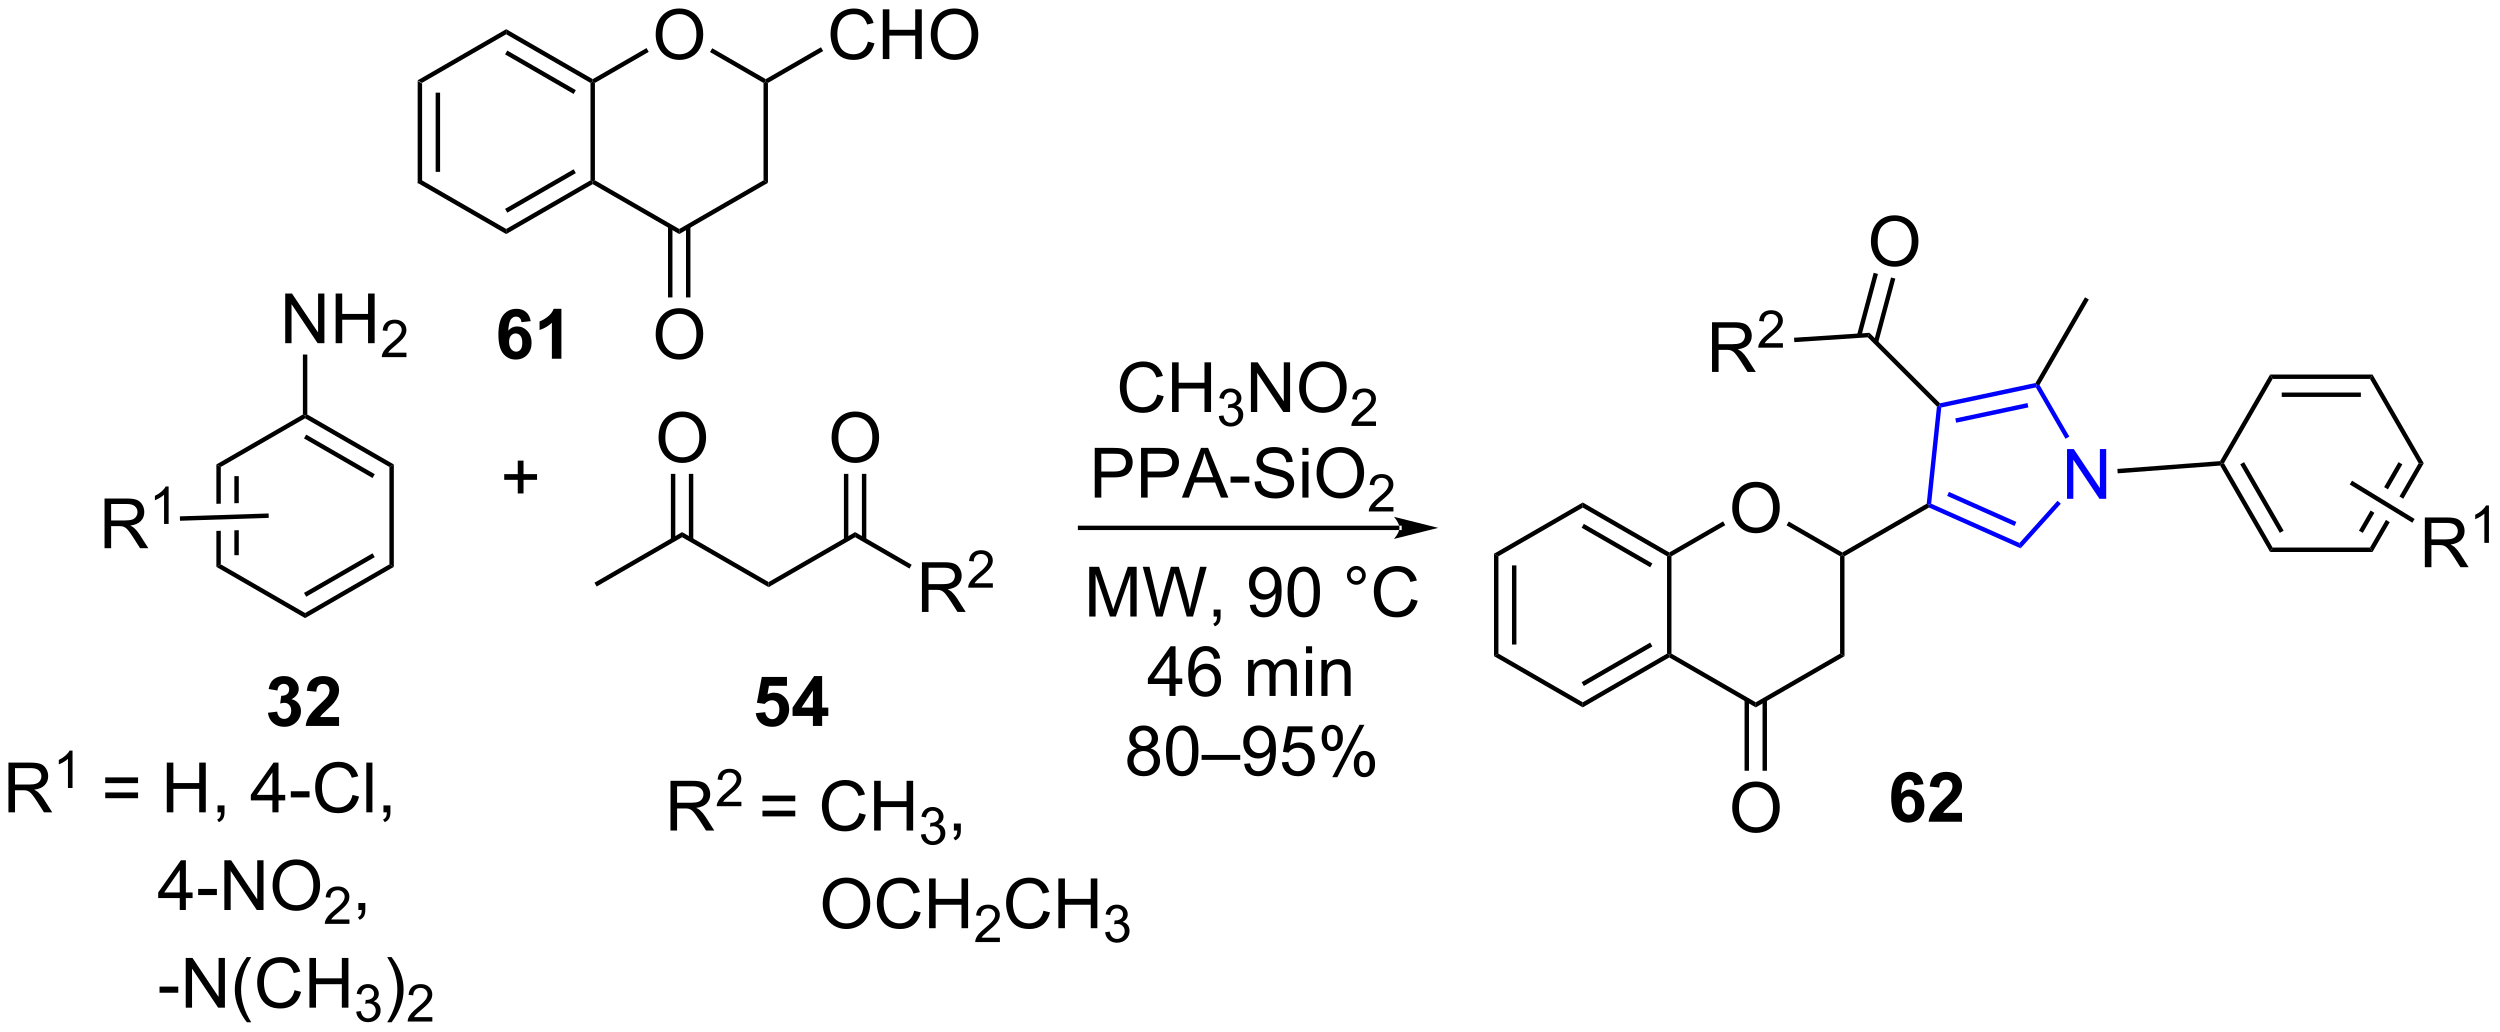 <?xml version="1.0" encoding="UTF-8"?>
<!DOCTYPE svg PUBLIC '-//W3C//DTD SVG 1.0//EN'
          'http://www.w3.org/TR/2001/REC-SVG-20010904/DTD/svg10.dtd'>
<svg stroke-dasharray="none" shape-rendering="auto" xmlns="http://www.w3.org/2000/svg" font-family="'Dialog'" text-rendering="auto" width="790" fill-opacity="1" color-interpolation="auto" color-rendering="auto" preserveAspectRatio="xMidYMid meet" font-size="12px" viewBox="0 0 790 326" fill="black" xmlns:xlink="http://www.w3.org/1999/xlink" stroke="black" image-rendering="auto" stroke-miterlimit="10" stroke-linecap="square" stroke-linejoin="miter" font-style="normal" stroke-width="1" height="326" stroke-dashoffset="0" font-weight="normal" stroke-opacity="1"
><!--Generated by the Batik Graphics2D SVG Generator--><defs id="genericDefs"
  /><g
  ><defs id="defs1"
    ><clipPath clipPathUnits="userSpaceOnUse" id="clipPath1"
      ><path d="M1.281 1.598 L297.212 1.598 L297.212 123.729 L1.281 123.729 L1.281 1.598 Z"
      /></clipPath
      ><clipPath clipPathUnits="userSpaceOnUse" id="clipPath2"
      ><path d="M-0.342 180.129 L-0.342 298.865 L287.36 298.865 L287.36 180.129 Z"
      /></clipPath
    ></defs
    ><g transform="scale(2.667,2.667) translate(-1.281,-1.598) matrix(1.029,0,0,1.029,1.633,-183.683)"
    ><path d="M47.751 189.387 L48.261 189.681 L48.261 200.895 L47.751 201.19 ZM49.822 190.73 L49.822 199.847 L50.333 199.847 L50.333 190.73 Z" stroke="none" clip-path="url(#clipPath2)"
    /></g
    ><g transform="matrix(2.743,0,0,2.743,0.938,-494.083)"
    ><path d="M47.751 201.19 L48.261 200.895 L57.973 206.502 L57.973 207.092 Z" stroke="none" clip-path="url(#clipPath2)"
    /></g
    ><g transform="matrix(2.743,0,0,2.743,0.938,-494.083)"
    ><path d="M57.973 207.092 L57.973 206.502 L67.684 200.895 L67.939 201.043 L67.939 201.337 ZM58.1 204.626 L65.995 200.068 L65.74 199.626 L57.845 204.184 Z" stroke="none" clip-path="url(#clipPath2)"
    /></g
    ><g transform="matrix(2.743,0,0,2.743,0.938,-494.083)"
    ><path d="M68.195 200.895 L67.939 201.043 L67.684 200.895 L67.684 189.681 L67.939 189.534 L68.195 189.681 Z" stroke="none" clip-path="url(#clipPath2)"
    /></g
    ><g transform="matrix(2.743,0,0,2.743,0.938,-494.083)"
    ><path d="M67.939 189.239 L67.939 189.534 L67.684 189.681 L57.973 184.074 L57.973 183.485 ZM65.995 190.509 L58.1 185.951 L57.845 186.393 L65.74 190.951 Z" stroke="none" clip-path="url(#clipPath2)"
    /></g
    ><g transform="matrix(2.743,0,0,2.743,0.938,-494.083)"
    ><path d="M57.973 183.485 L57.973 184.074 L48.261 189.681 L47.751 189.387 Z" stroke="none" clip-path="url(#clipPath2)"
    /></g
    ><g transform="matrix(2.743,0,0,2.743,0.938,-494.083)"
    ><path d="M75.194 184.141 Q75.194 182.714 75.96 181.909 Q76.725 181.102 77.936 181.102 Q78.728 181.102 79.364 181.482 Q80.001 181.859 80.335 182.536 Q80.671 183.214 80.671 184.073 Q80.671 184.945 80.319 185.633 Q79.968 186.32 79.322 186.674 Q78.679 187.029 77.931 187.029 Q77.124 187.029 76.486 186.638 Q75.85 186.245 75.522 185.57 Q75.194 184.893 75.194 184.141 ZM75.975 184.151 Q75.975 185.188 76.53 185.784 Q77.087 186.378 77.929 186.378 Q78.783 186.378 79.335 185.776 Q79.889 185.174 79.889 184.07 Q79.889 183.37 79.653 182.849 Q79.416 182.328 78.96 182.042 Q78.507 181.753 77.939 181.753 Q77.134 181.753 76.554 182.307 Q75.975 182.859 75.975 184.151 Z" stroke="none" clip-path="url(#clipPath2)"
    /></g
    ><g transform="matrix(2.743,0,0,2.743,0.938,-494.083)"
    ><path d="M67.939 201.337 L67.939 201.043 L68.195 200.895 L77.906 206.502 L77.906 207.092 Z" stroke="none" clip-path="url(#clipPath2)"
    /></g
    ><g transform="matrix(2.743,0,0,2.743,0.938,-494.083)"
    ><path d="M77.906 207.092 L77.906 206.502 L87.618 200.895 L88.128 201.19 Z" stroke="none" clip-path="url(#clipPath2)"
    /></g
    ><g transform="matrix(2.743,0,0,2.743,0.938,-494.083)"
    ><path d="M88.128 201.19 L87.618 200.895 L87.618 189.681 L87.873 189.534 L88.128 189.681 Z" stroke="none" clip-path="url(#clipPath2)"
    /></g
    ><g transform="matrix(2.743,0,0,2.743,0.938,-494.083)"
    ><path d="M87.873 189.239 L87.873 189.534 L87.618 189.681 L81.455 186.123 L81.71 185.681 Z" stroke="none" clip-path="url(#clipPath2)"
    /></g
    ><g transform="matrix(2.743,0,0,2.743,0.938,-494.083)"
    ><path d="M74.137 185.661 L74.392 186.103 L68.195 189.681 L67.939 189.534 L67.939 189.239 Z" stroke="none" clip-path="url(#clipPath2)"
    /></g
    ><g transform="matrix(2.743,0,0,2.743,0.938,-494.083)"
    ><path d="M75.194 218.667 Q75.194 217.24 75.96 216.435 Q76.725 215.628 77.936 215.628 Q78.728 215.628 79.364 216.008 Q80.001 216.385 80.335 217.062 Q80.671 217.74 80.671 218.599 Q80.671 219.471 80.319 220.159 Q79.968 220.846 79.322 221.201 Q78.679 221.555 77.931 221.555 Q77.124 221.555 76.486 221.164 Q75.85 220.771 75.522 220.096 Q75.194 219.419 75.194 218.667 ZM75.975 218.677 Q75.975 219.714 76.53 220.31 Q77.087 220.904 77.929 220.904 Q78.783 220.904 79.335 220.302 Q79.889 219.701 79.889 218.596 Q79.889 217.896 79.653 217.375 Q79.416 216.854 78.96 216.568 Q78.507 216.279 77.939 216.279 Q77.134 216.279 76.554 216.833 Q75.975 217.385 75.975 218.677 Z" stroke="none" clip-path="url(#clipPath2)"
    /></g
    ><g transform="matrix(2.743,0,0,2.743,0.938,-494.083)"
    ><path d="M76.615 206.199 L76.615 214.39 L77.126 214.39 L77.126 206.199 ZM78.687 206.199 L78.687 214.39 L79.197 214.39 L79.197 206.199 Z" stroke="none" clip-path="url(#clipPath2)"
    /></g
    ><g transform="matrix(2.743,0,0,2.743,0.938,-494.083)"
    ><path d="M99.643 184.922 L100.401 185.112 Q100.164 186.047 99.544 186.539 Q98.924 187.029 98.031 187.029 Q97.104 187.029 96.523 186.651 Q95.945 186.274 95.64 185.56 Q95.338 184.844 95.338 184.024 Q95.338 183.128 95.679 182.464 Q96.023 181.797 96.653 181.451 Q97.284 181.104 98.041 181.104 Q98.901 181.104 99.487 181.542 Q100.073 181.979 100.304 182.774 L99.557 182.948 Q99.359 182.323 98.979 182.039 Q98.601 181.753 98.026 181.753 Q97.367 181.753 96.922 182.07 Q96.479 182.385 96.299 182.919 Q96.12 183.453 96.12 184.018 Q96.12 184.75 96.333 185.294 Q96.547 185.839 96.995 186.109 Q97.445 186.378 97.968 186.378 Q98.604 186.378 99.044 186.01 Q99.487 185.643 99.643 184.922 ZM101.358 186.93 L101.358 181.203 L102.116 181.203 L102.116 183.555 L105.092 183.555 L105.092 181.203 L105.85 181.203 L105.85 186.93 L105.092 186.93 L105.092 184.229 L102.116 184.229 L102.116 186.93 L101.358 186.93 ZM106.882 184.141 Q106.882 182.714 107.648 181.909 Q108.414 181.102 109.625 181.102 Q110.416 181.102 111.052 181.482 Q111.69 181.859 112.023 182.536 Q112.359 183.214 112.359 184.073 Q112.359 184.945 112.007 185.633 Q111.656 186.32 111.01 186.674 Q110.367 187.029 109.62 187.029 Q108.812 187.029 108.174 186.638 Q107.539 186.245 107.211 185.57 Q106.882 184.893 106.882 184.141 ZM107.664 184.151 Q107.664 185.188 108.218 185.784 Q108.776 186.378 109.617 186.378 Q110.471 186.378 111.023 185.776 Q111.578 185.174 111.578 184.07 Q111.578 183.37 111.341 182.849 Q111.104 182.328 110.648 182.042 Q110.195 181.753 109.627 181.753 Q108.823 181.753 108.242 182.307 Q107.664 182.859 107.664 184.151 Z" stroke="none" clip-path="url(#clipPath2)"
    /></g
    ><g transform="matrix(2.743,0,0,2.743,0.938,-494.083)"
    ><path d="M88.128 189.681 L87.873 189.534 L87.873 189.239 L94.233 185.568 L94.488 186.01 Z" stroke="none" clip-path="url(#clipPath2)"
    /></g
    ><g transform="matrix(2.743,0,0,2.743,0.938,-494.083)"
    ><path d="M68.397 247.694 L68.142 247.252 L78.236 241.424 L78.236 242.013 Z" stroke="none" clip-path="url(#clipPath2)"
    /></g
    ><g transform="matrix(2.743,0,0,2.743,0.938,-494.083)"
    ><path d="M78.236 242.013 L78.236 241.424 L88.203 247.178 L88.203 247.767 Z" stroke="none" clip-path="url(#clipPath2)"
    /></g
    ><g transform="matrix(2.743,0,0,2.743,0.938,-494.083)"
    ><path d="M88.203 247.767 L88.203 247.178 L98.17 241.424 L98.17 242.013 Z" stroke="none" clip-path="url(#clipPath2)"
    /></g
    ><g transform="matrix(2.743,0,0,2.743,0.938,-494.083)"
    ><path d="M105.867 250.623 L105.867 244.896 L108.406 244.896 Q109.172 244.896 109.57 245.05 Q109.969 245.203 110.206 245.594 Q110.445 245.985 110.445 246.459 Q110.445 247.068 110.049 247.487 Q109.656 247.904 108.831 248.016 Q109.132 248.162 109.289 248.302 Q109.62 248.607 109.916 249.063 L110.914 250.623 L109.961 250.623 L109.203 249.43 Q108.87 248.914 108.653 248.641 Q108.44 248.368 108.271 248.258 Q108.101 248.149 107.924 248.107 Q107.797 248.078 107.502 248.078 L106.625 248.078 L106.625 250.623 L105.867 250.623 ZM106.625 247.422 L108.252 247.422 Q108.773 247.422 109.065 247.315 Q109.359 247.209 109.51 246.972 Q109.664 246.735 109.664 246.459 Q109.664 246.052 109.367 245.792 Q109.073 245.529 108.437 245.529 L106.625 245.529 L106.625 247.422 Z" stroke="none" clip-path="url(#clipPath2)"
    /></g
    ><g transform="matrix(2.743,0,0,2.743,0.938,-494.083)"
    ><path d="M114.036 247.315 L114.036 247.823 L111.196 247.823 Q111.19 247.631 111.258 247.456 Q111.366 247.166 111.604 246.885 Q111.844 246.604 112.295 246.235 Q112.995 245.661 113.241 245.325 Q113.487 244.989 113.487 244.69 Q113.487 244.377 113.262 244.162 Q113.04 243.946 112.678 243.946 Q112.297 243.946 112.069 244.174 Q111.84 244.403 111.838 244.807 L111.295 244.752 Q111.352 244.145 111.715 243.829 Q112.079 243.51 112.69 243.51 Q113.309 243.51 113.668 243.854 Q114.03 244.196 114.03 244.702 Q114.03 244.959 113.924 245.209 Q113.819 245.458 113.573 245.733 Q113.329 246.008 112.76 246.489 Q112.286 246.887 112.151 247.03 Q112.016 247.172 111.928 247.315 L114.036 247.315 Z" stroke="none" clip-path="url(#clipPath2)"
    /></g
    ><g transform="matrix(2.743,0,0,2.743,0.938,-494.083)"
    ><path d="M98.17 242.013 L98.17 241.424 L104.685 245.185 L104.43 245.627 Z" stroke="none" clip-path="url(#clipPath2)"
    /></g
    ><g transform="matrix(2.743,0,0,2.743,0.938,-494.083)"
    ><path d="M95.458 230.571 Q95.458 229.144 96.224 228.339 Q96.989 227.532 98.2 227.532 Q98.992 227.532 99.627 227.912 Q100.265 228.289 100.599 228.966 Q100.934 229.644 100.934 230.503 Q100.934 231.375 100.583 232.063 Q100.231 232.75 99.585 233.105 Q98.942 233.459 98.195 233.459 Q97.388 233.459 96.75 233.068 Q96.114 232.675 95.786 232 Q95.458 231.323 95.458 230.571 ZM96.239 230.581 Q96.239 231.618 96.794 232.214 Q97.351 232.808 98.192 232.808 Q99.046 232.808 99.599 232.206 Q100.153 231.605 100.153 230.5 Q100.153 229.8 99.916 229.279 Q99.679 228.758 99.224 228.472 Q98.77 228.183 98.203 228.183 Q97.398 228.183 96.817 228.737 Q96.239 229.289 96.239 230.581 Z" stroke="none" clip-path="url(#clipPath2)"
    /></g
    ><g transform="matrix(2.743,0,0,2.743,0.938,-494.083)"
    ><path d="M99.461 242.316 L99.461 234.716 L98.951 234.716 L98.951 242.316 ZM97.389 242.316 L97.389 234.716 L96.879 234.716 L96.879 242.316 Z" stroke="none" clip-path="url(#clipPath2)"
    /></g
    ><g transform="matrix(2.743,0,0,2.743,0.938,-494.083)"
    ><path d="M75.524 230.571 Q75.524 229.144 76.29 228.339 Q77.056 227.532 78.266 227.532 Q79.058 227.532 79.694 227.912 Q80.332 228.289 80.665 228.966 Q81.001 229.644 81.001 230.503 Q81.001 231.375 80.649 232.063 Q80.298 232.75 79.652 233.105 Q79.009 233.459 78.261 233.459 Q77.454 233.459 76.816 233.068 Q76.181 232.675 75.852 232 Q75.524 231.323 75.524 230.571 ZM76.306 230.581 Q76.306 231.618 76.86 232.214 Q77.418 232.808 78.259 232.808 Q79.113 232.808 79.665 232.206 Q80.22 231.605 80.22 230.5 Q80.22 229.8 79.983 229.279 Q79.746 228.758 79.29 228.472 Q78.837 228.183 78.269 228.183 Q77.464 228.183 76.884 228.737 Q76.306 229.289 76.306 230.581 Z" stroke="none" clip-path="url(#clipPath2)"
    /></g
    ><g transform="matrix(2.743,0,0,2.743,0.938,-494.083)"
    ><path d="M79.527 242.316 L79.527 234.716 L79.017 234.716 L79.017 242.316 ZM77.456 242.316 L77.456 234.716 L76.945 234.716 L76.945 242.316 Z" stroke="none" clip-path="url(#clipPath2)"
    /></g
    ><g transform="matrix(2.743,0,0,2.743,0.938,-494.083)"
    ><path d="M160.881 241.192 L160.881 241.192 L124.086 241.192 L123.831 241.192 L123.831 240.682 L124.086 240.682 L160.881 240.682 L161.136 240.682 L161.136 241.192 ZM165.345 240.937 L160.243 239.661 C160.243 239.661 160.881 240.379 160.881 240.937 C160.881 241.495 160.243 242.213 160.243 242.213 Z" stroke="none" clip-path="url(#clipPath2)"
    /></g
    ><g transform="matrix(2.743,0,0,2.743,0.938,-494.083)"
    ><path d="M125.139 251.149 L125.139 245.423 L126.28 245.423 L127.637 249.477 Q127.824 250.042 127.91 250.324 Q128.006 250.011 128.215 249.407 L129.584 245.423 L130.605 245.423 L130.605 251.149 L129.874 251.149 L129.874 246.355 L128.209 251.149 L127.527 251.149 L125.871 246.274 L125.871 251.149 L125.139 251.149 ZM132.827 251.149 L131.308 245.423 L132.084 245.423 L132.957 249.175 Q133.097 249.766 133.199 250.347 Q133.418 249.43 133.457 249.29 L134.545 245.423 L135.459 245.423 L136.28 248.321 Q136.59 249.399 136.725 250.347 Q136.834 249.805 137.012 249.102 L137.91 245.423 L138.67 245.423 L137.1 251.149 L136.371 251.149 L135.163 246.785 Q135.012 246.238 134.983 246.113 Q134.894 246.509 134.816 246.785 L133.6 251.149 L132.827 251.149 ZM139.471 251.149 L139.471 250.347 L140.273 250.347 L140.273 251.149 Q140.273 251.592 140.117 251.863 Q139.961 252.134 139.62 252.282 L139.424 251.982 Q139.648 251.884 139.752 251.694 Q139.859 251.506 139.87 251.149 L139.471 251.149 ZM143.643 249.824 L144.32 249.761 Q144.406 250.238 144.648 250.454 Q144.891 250.667 145.268 250.667 Q145.594 250.667 145.836 250.519 Q146.081 250.371 146.237 250.123 Q146.393 249.876 146.497 249.454 Q146.604 249.032 146.604 248.595 Q146.604 248.548 146.601 248.454 Q146.391 248.79 146.023 248.998 Q145.659 249.207 145.234 249.207 Q144.523 249.207 144.031 248.691 Q143.539 248.175 143.539 247.332 Q143.539 246.462 144.052 245.93 Q144.565 245.399 145.338 245.399 Q145.898 245.399 146.359 245.701 Q146.823 246.001 147.062 246.558 Q147.304 247.113 147.304 248.167 Q147.304 249.266 147.065 249.917 Q146.828 250.566 146.357 250.907 Q145.885 251.248 145.252 251.248 Q144.581 251.248 144.154 250.876 Q143.729 250.501 143.643 249.824 ZM146.523 247.298 Q146.523 246.691 146.2 246.337 Q145.877 245.98 145.424 245.98 Q144.956 245.98 144.607 246.363 Q144.26 246.746 144.26 247.355 Q144.26 247.902 144.591 248.246 Q144.922 248.587 145.406 248.587 Q145.893 248.587 146.208 248.246 Q146.523 247.902 146.523 247.298 ZM147.988 248.324 Q147.988 247.308 148.196 246.691 Q148.405 246.071 148.816 245.735 Q149.23 245.399 149.855 245.399 Q150.316 245.399 150.663 245.584 Q151.012 245.769 151.238 246.121 Q151.465 246.47 151.592 246.972 Q151.722 247.472 151.722 248.324 Q151.722 249.332 151.514 249.951 Q151.308 250.571 150.894 250.91 Q150.483 251.248 149.855 251.248 Q149.027 251.248 148.553 250.652 Q147.988 249.938 147.988 248.324 ZM148.709 248.324 Q148.709 249.735 149.04 250.201 Q149.371 250.667 149.855 250.667 Q150.34 250.667 150.668 250.199 Q150.999 249.73 150.999 248.324 Q150.999 246.91 150.668 246.446 Q150.34 245.98 149.847 245.98 Q149.363 245.98 149.074 246.391 Q148.709 246.915 148.709 248.324 ZM154.827 246.407 Q154.827 245.957 155.144 245.641 Q155.465 245.324 155.91 245.324 Q156.363 245.324 156.678 245.641 Q156.996 245.957 156.996 246.407 Q156.996 246.855 156.676 247.175 Q156.358 247.493 155.91 247.493 Q155.465 247.493 155.144 247.178 Q154.827 246.86 154.827 246.407 ZM155.254 246.407 Q155.254 246.68 155.446 246.873 Q155.639 247.066 155.913 247.066 Q156.183 247.066 156.376 246.873 Q156.569 246.68 156.569 246.407 Q156.569 246.134 156.376 245.941 Q156.183 245.746 155.913 245.746 Q155.639 245.746 155.446 245.941 Q155.254 246.134 155.254 246.407 ZM162.229 249.141 L162.987 249.332 Q162.75 250.266 162.13 250.759 Q161.51 251.248 160.617 251.248 Q159.69 251.248 159.109 250.871 Q158.531 250.493 158.226 249.779 Q157.924 249.063 157.924 248.243 Q157.924 247.347 158.266 246.683 Q158.609 246.016 159.239 245.67 Q159.87 245.324 160.627 245.324 Q161.487 245.324 162.073 245.761 Q162.659 246.199 162.891 246.993 L162.143 247.167 Q161.945 246.542 161.565 246.259 Q161.187 245.972 160.612 245.972 Q159.953 245.972 159.508 246.29 Q159.065 246.605 158.885 247.139 Q158.706 247.673 158.706 248.238 Q158.706 248.97 158.919 249.514 Q159.133 250.058 159.581 250.329 Q160.031 250.597 160.554 250.597 Q161.19 250.597 161.63 250.23 Q162.073 249.863 162.229 249.141 Z" stroke="none" clip-path="url(#clipPath2)"
    /></g
    ><g transform="matrix(2.743,0,0,2.743,0.938,-494.083)"
    ><path d="M134.379 260.299 L134.379 258.927 L131.895 258.927 L131.895 258.284 L134.51 254.573 L135.083 254.573 L135.083 258.284 L135.856 258.284 L135.856 258.927 L135.083 258.927 L135.083 260.299 L134.379 260.299 ZM134.379 258.284 L134.379 255.7 L132.588 258.284 L134.379 258.284 ZM140.224 255.974 L139.524 256.028 Q139.43 255.614 139.258 255.427 Q138.974 255.127 138.555 255.127 Q138.219 255.127 137.967 255.315 Q137.633 255.557 137.44 256.023 Q137.25 256.487 137.243 257.346 Q137.498 256.958 137.865 256.771 Q138.232 256.583 138.633 256.583 Q139.336 256.583 139.831 257.101 Q140.326 257.62 140.326 258.44 Q140.326 258.979 140.092 259.442 Q139.86 259.903 139.454 260.151 Q139.047 260.398 138.532 260.398 Q137.654 260.398 137.099 259.752 Q136.545 259.104 136.545 257.62 Q136.545 255.958 137.157 255.205 Q137.693 254.549 138.599 254.549 Q139.274 254.549 139.706 254.929 Q140.138 255.307 140.224 255.974 ZM137.352 258.442 Q137.352 258.807 137.506 259.14 Q137.662 259.471 137.938 259.646 Q138.217 259.817 138.521 259.817 Q138.967 259.817 139.287 259.458 Q139.607 259.099 139.607 258.481 Q139.607 257.888 139.29 257.547 Q138.974 257.205 138.493 257.205 Q138.016 257.205 137.683 257.547 Q137.352 257.888 137.352 258.442 ZM143.443 260.299 L143.443 256.151 L144.071 256.151 L144.071 256.731 Q144.266 256.427 144.589 256.242 Q144.915 256.057 145.329 256.057 Q145.79 256.057 146.084 256.25 Q146.381 256.44 146.5 256.784 Q146.993 256.057 147.782 256.057 Q148.399 256.057 148.73 256.398 Q149.063 256.739 149.063 257.45 L149.063 260.299 L148.365 260.299 L148.365 257.685 Q148.365 257.263 148.295 257.078 Q148.227 256.893 148.047 256.781 Q147.868 256.666 147.625 256.666 Q147.188 256.666 146.899 256.958 Q146.61 257.247 146.61 257.888 L146.61 260.299 L145.907 260.299 L145.907 257.604 Q145.907 257.135 145.735 256.901 Q145.563 256.666 145.172 256.666 Q144.875 256.666 144.623 256.823 Q144.373 256.979 144.258 257.281 Q144.146 257.58 144.146 258.146 L144.146 260.299 L143.443 260.299 ZM150.11 255.38 L150.11 254.573 L150.813 254.573 L150.813 255.38 L150.11 255.38 ZM150.11 260.299 L150.11 256.151 L150.813 256.151 L150.813 260.299 L150.11 260.299 ZM151.885 260.299 L151.885 256.151 L152.517 256.151 L152.517 256.739 Q152.973 256.057 153.838 256.057 Q154.213 256.057 154.525 256.192 Q154.84 256.325 154.996 256.544 Q155.153 256.763 155.215 257.065 Q155.254 257.26 155.254 257.747 L155.254 260.299 L154.551 260.299 L154.551 257.776 Q154.551 257.346 154.468 257.132 Q154.387 256.919 154.179 256.794 Q153.97 256.666 153.689 256.666 Q153.239 256.666 152.913 256.953 Q152.588 257.237 152.588 258.034 L152.588 260.299 L151.885 260.299 Z" stroke="none" clip-path="url(#clipPath2)"
    /></g
    ><g transform="matrix(2.743,0,0,2.743,0.938,-494.083)"
    ><path d="M130.616 266.342 Q130.178 266.184 129.967 265.887 Q129.756 265.59 129.756 265.176 Q129.756 264.551 130.204 264.126 Q130.655 263.699 131.402 263.699 Q132.152 263.699 132.608 264.134 Q133.066 264.569 133.066 265.194 Q133.066 265.592 132.855 265.889 Q132.647 266.184 132.222 266.342 Q132.749 266.514 133.024 266.897 Q133.301 267.28 133.301 267.811 Q133.301 268.546 132.78 269.048 Q132.262 269.548 131.412 269.548 Q130.566 269.548 130.045 269.046 Q129.527 268.543 129.527 267.793 Q129.527 267.233 129.808 266.858 Q130.092 266.48 130.616 266.342 ZM130.475 265.152 Q130.475 265.559 130.736 265.816 Q130.999 266.074 131.418 266.074 Q131.824 266.074 132.082 265.819 Q132.342 265.561 132.342 265.191 Q132.342 264.803 132.074 264.54 Q131.808 264.277 131.41 264.277 Q131.006 264.277 130.741 264.535 Q130.475 264.793 130.475 265.152 ZM130.249 267.796 Q130.249 268.098 130.392 268.379 Q130.535 268.66 130.816 268.814 Q131.097 268.967 131.42 268.967 Q131.926 268.967 132.254 268.644 Q132.582 268.319 132.582 267.819 Q132.582 267.311 132.243 266.98 Q131.905 266.647 131.397 266.647 Q130.902 266.647 130.574 266.975 Q130.249 267.303 130.249 267.796 ZM133.984 266.624 Q133.984 265.608 134.192 264.991 Q134.401 264.371 134.812 264.035 Q135.226 263.699 135.851 263.699 Q136.312 263.699 136.659 263.884 Q137.008 264.069 137.234 264.421 Q137.461 264.769 137.588 265.272 Q137.719 265.772 137.719 266.624 Q137.719 267.632 137.51 268.251 Q137.304 268.871 136.89 269.21 Q136.479 269.548 135.851 269.548 Q135.023 269.548 134.549 268.952 Q133.984 268.238 133.984 266.624 ZM134.706 266.624 Q134.706 268.035 135.036 268.501 Q135.367 268.967 135.851 268.967 Q136.336 268.967 136.664 268.499 Q136.995 268.03 136.995 266.624 Q136.995 265.21 136.664 264.746 Q136.336 264.28 135.844 264.28 Q135.359 264.28 135.07 264.691 Q134.706 265.215 134.706 266.624 ZM138.084 267.66 L138.084 267.092 L142.535 267.092 L142.535 267.66 L138.084 267.66 ZM142.987 268.124 L143.664 268.061 Q143.75 268.538 143.992 268.754 Q144.234 268.967 144.612 268.967 Q144.937 268.967 145.179 268.819 Q145.424 268.671 145.581 268.423 Q145.737 268.176 145.841 267.754 Q145.948 267.332 145.948 266.894 Q145.948 266.848 145.945 266.754 Q145.734 267.09 145.367 267.298 Q145.002 267.507 144.578 267.507 Q143.867 267.507 143.375 266.991 Q142.883 266.475 142.883 265.632 Q142.883 264.762 143.396 264.23 Q143.909 263.699 144.682 263.699 Q145.242 263.699 145.703 264.001 Q146.166 264.301 146.406 264.858 Q146.648 265.413 146.648 266.467 Q146.648 267.566 146.409 268.217 Q146.172 268.866 145.7 269.207 Q145.229 269.548 144.596 269.548 Q143.924 269.548 143.497 269.176 Q143.073 268.801 142.987 268.124 ZM145.867 265.598 Q145.867 264.991 145.544 264.637 Q145.221 264.28 144.768 264.28 Q144.299 264.28 143.95 264.663 Q143.604 265.046 143.604 265.655 Q143.604 266.202 143.935 266.546 Q144.265 266.887 144.75 266.887 Q145.237 266.887 145.552 266.546 Q145.867 266.202 145.867 265.598 ZM147.332 267.949 L148.069 267.887 Q148.152 268.426 148.449 268.697 Q148.749 268.967 149.17 268.967 Q149.678 268.967 150.03 268.585 Q150.381 268.202 150.381 267.569 Q150.381 266.967 150.043 266.621 Q149.707 266.272 149.16 266.272 Q148.819 266.272 148.545 266.428 Q148.272 266.582 148.116 266.827 L147.457 266.741 L148.012 263.801 L150.858 263.801 L150.858 264.473 L148.574 264.473 L148.264 266.012 Q148.78 265.652 149.347 265.652 Q150.097 265.652 150.613 266.173 Q151.129 266.691 151.129 267.507 Q151.129 268.285 150.676 268.85 Q150.124 269.548 149.17 269.548 Q148.389 269.548 147.894 269.111 Q147.402 268.671 147.332 267.949 ZM151.914 265.098 Q151.914 264.483 152.221 264.053 Q152.531 263.624 153.117 263.624 Q153.656 263.624 154.008 264.009 Q154.362 264.394 154.362 265.139 Q154.362 265.866 154.005 266.259 Q153.648 266.652 153.125 266.652 Q152.604 266.652 152.258 266.267 Q151.914 265.879 151.914 265.098 ZM153.135 264.108 Q152.875 264.108 152.7 264.335 Q152.526 264.561 152.526 265.168 Q152.526 265.717 152.7 265.944 Q152.877 266.168 153.135 266.168 Q153.401 266.168 153.575 265.941 Q153.75 265.715 153.75 265.113 Q153.75 264.559 153.573 264.335 Q153.398 264.108 153.135 264.108 ZM153.14 269.66 L156.273 263.624 L156.844 263.624 L153.721 269.66 L153.14 269.66 ZM155.617 268.105 Q155.617 267.488 155.924 267.061 Q156.234 266.632 156.823 266.632 Q157.362 266.632 157.716 267.017 Q158.07 267.402 158.07 268.147 Q158.07 268.874 157.711 269.267 Q157.354 269.66 156.828 269.66 Q156.307 269.66 155.961 269.272 Q155.617 268.882 155.617 268.105 ZM156.844 267.116 Q156.578 267.116 156.403 267.342 Q156.229 267.569 156.229 268.176 Q156.229 268.723 156.403 268.949 Q156.581 269.176 156.838 269.176 Q157.109 269.176 157.281 268.949 Q157.456 268.723 157.456 268.121 Q157.456 267.566 157.278 267.342 Q157.104 267.116 156.844 267.116 Z" stroke="none" clip-path="url(#clipPath2)"
    /></g
    ><g transform="matrix(2.743,0,0,2.743,0.938,-494.083)"
    ><path d="M171.771 243.914 L172.281 244.209 L172.281 255.423 L171.771 255.717 ZM173.842 245.257 L173.842 254.374 L174.352 254.374 L174.352 245.257 Z" stroke="none" clip-path="url(#clipPath2)"
    /></g
    ><g transform="matrix(2.743,0,0,2.743,0.938,-494.083)"
    ><path d="M171.771 255.717 L172.281 255.423 L181.993 261.03 L181.993 261.619 Z" stroke="none" clip-path="url(#clipPath2)"
    /></g
    ><g transform="matrix(2.743,0,0,2.743,0.938,-494.083)"
    ><path d="M181.993 261.619 L181.993 261.03 L191.704 255.423 L191.959 255.57 L191.959 255.865 ZM182.12 259.153 L190.015 254.595 L189.76 254.153 L181.865 258.711 Z" stroke="none" clip-path="url(#clipPath2)"
    /></g
    ><g transform="matrix(2.743,0,0,2.743,0.938,-494.083)"
    ><path d="M192.214 255.423 L191.959 255.57 L191.704 255.423 L191.704 244.209 L191.959 244.061 L192.214 244.209 Z" stroke="none" clip-path="url(#clipPath2)"
    /></g
    ><g transform="matrix(2.743,0,0,2.743,0.938,-494.083)"
    ><path d="M191.959 243.767 L191.959 244.061 L191.704 244.209 L181.993 238.602 L181.993 238.012 ZM190.015 245.036 L182.12 240.478 L181.865 240.92 L189.76 245.478 Z" stroke="none" clip-path="url(#clipPath2)"
    /></g
    ><g transform="matrix(2.743,0,0,2.743,0.938,-494.083)"
    ><path d="M181.993 238.012 L181.993 238.602 L172.281 244.209 L171.771 243.914 Z" stroke="none" clip-path="url(#clipPath2)"
    /></g
    ><g transform="matrix(2.743,0,0,2.743,0.938,-494.083)"
    ><path d="M199.214 238.668 Q199.214 237.241 199.98 236.436 Q200.745 235.629 201.956 235.629 Q202.748 235.629 203.383 236.009 Q204.021 236.387 204.355 237.064 Q204.691 237.741 204.691 238.6 Q204.691 239.473 204.339 240.16 Q203.988 240.848 203.342 241.202 Q202.698 241.556 201.951 241.556 Q201.144 241.556 200.506 241.165 Q199.87 240.772 199.542 240.098 Q199.214 239.421 199.214 238.668 ZM199.995 238.679 Q199.995 239.715 200.55 240.311 Q201.107 240.905 201.948 240.905 Q202.803 240.905 203.355 240.304 Q203.909 239.702 203.909 238.598 Q203.909 237.897 203.673 237.376 Q203.435 236.856 202.98 236.569 Q202.527 236.28 201.959 236.28 Q201.154 236.28 200.573 236.835 Q199.995 237.387 199.995 238.679 Z" stroke="none" clip-path="url(#clipPath2)"
    /></g
    ><g transform="matrix(2.743,0,0,2.743,0.938,-494.083)"
    ><path d="M191.959 255.865 L191.959 255.57 L192.214 255.423 L201.926 261.03 L201.926 261.619 Z" stroke="none" clip-path="url(#clipPath2)"
    /></g
    ><g transform="matrix(2.743,0,0,2.743,0.938,-494.083)"
    ><path d="M201.926 261.619 L201.926 261.03 L211.638 255.423 L212.148 255.717 Z" stroke="none" clip-path="url(#clipPath2)"
    /></g
    ><g transform="matrix(2.743,0,0,2.743,0.938,-494.083)"
    ><path d="M212.148 255.717 L211.638 255.423 L211.638 244.209 L211.893 244.061 L212.148 244.209 Z" stroke="none" clip-path="url(#clipPath2)"
    /></g
    ><g transform="matrix(2.743,0,0,2.743,0.938,-494.083)"
    ><path d="M211.893 243.767 L211.893 244.061 L211.638 244.209 L205.475 240.65 L205.73 240.208 Z" stroke="none" clip-path="url(#clipPath2)"
    /></g
    ><g transform="matrix(2.743,0,0,2.743,0.938,-494.083)"
    ><path d="M198.157 240.189 L198.412 240.63 L192.214 244.209 L191.959 244.061 L191.959 243.767 Z" stroke="none" clip-path="url(#clipPath2)"
    /></g
    ><g transform="matrix(2.743,0,0,2.743,0.938,-494.083)"
    ><path d="M199.214 273.194 Q199.214 271.767 199.98 270.962 Q200.745 270.155 201.956 270.155 Q202.748 270.155 203.383 270.535 Q204.021 270.913 204.355 271.59 Q204.691 272.267 204.691 273.126 Q204.691 273.999 204.339 274.686 Q203.988 275.374 203.342 275.728 Q202.698 276.082 201.951 276.082 Q201.144 276.082 200.506 275.691 Q199.87 275.298 199.542 274.624 Q199.214 273.947 199.214 273.194 ZM199.995 273.204 Q199.995 274.241 200.55 274.837 Q201.107 275.431 201.948 275.431 Q202.803 275.431 203.355 274.829 Q203.909 274.228 203.909 273.124 Q203.909 272.423 203.673 271.902 Q203.435 271.382 202.98 271.095 Q202.527 270.806 201.959 270.806 Q201.154 270.806 200.573 271.361 Q199.995 271.913 199.995 273.204 Z" stroke="none" clip-path="url(#clipPath2)"
    /></g
    ><g transform="matrix(2.743,0,0,2.743,0.938,-494.083)"
    ><path d="M200.635 260.726 L200.635 268.917 L201.145 268.917 L201.145 260.726 ZM202.707 260.726 L202.707 268.917 L203.217 268.917 L203.217 260.726 Z" stroke="none" clip-path="url(#clipPath2)"
    /></g
    ><g transform="matrix(2.743,0,0,2.743,0.938,-494.083)"
    ><path d="M212.148 244.209 L211.893 244.061 L211.893 243.767 L221.62 238.151 L221.86 238.307 L221.875 238.593 Z" stroke="none" clip-path="url(#clipPath2)"
    /></g
    ><g fill="blue" transform="matrix(2.743,0,0,2.743,0.938,-494.083)" stroke="blue"
    ><path d="M237.784 237.585 L237.784 231.859 L238.562 231.859 L241.57 236.354 L241.57 231.859 L242.297 231.859 L242.297 237.585 L241.518 237.585 L238.51 233.085 L238.51 237.585 L237.784 237.585 Z" stroke="none" clip-path="url(#clipPath2)"
    /></g
    ><g fill="blue" transform="matrix(2.743,0,0,2.743,0.938,-494.083)" stroke="blue"
    ><path d="M221.875 238.593 L221.86 238.307 L222.133 238.149 L232.308 242.68 L232.439 243.297 ZM223.974 237.26 L231.737 240.716 L231.945 240.25 L224.181 236.794 Z" stroke="none" clip-path="url(#clipPath2)"
    /></g
    ><g fill="blue" transform="matrix(2.743,0,0,2.743,0.938,-494.083)" stroke="blue"
    ><path d="M232.439 243.297 L232.308 242.68 L236.689 237.814 L237.068 238.155 Z" stroke="none" clip-path="url(#clipPath2)"
    /></g
    ><g fill="blue" transform="matrix(2.743,0,0,2.743,0.938,-494.083)" stroke="blue"
    ><path d="M238.05 230.42 L237.608 230.675 L234.192 224.757 L234.32 224.469 L234.614 224.469 Z" stroke="none" clip-path="url(#clipPath2)"
    /></g
    ><g fill="blue" transform="matrix(2.743,0,0,2.743,0.938,-494.083)" stroke="blue"
    ><path d="M234.156 224.243 L234.32 224.469 L234.192 224.757 L223.297 227.072 L223.063 226.862 L223.145 226.583 ZM233.225 226.558 L224.912 228.325 L225.019 228.824 L233.331 227.057 Z" stroke="none" clip-path="url(#clipPath2)"
    /></g
    ><g fill="blue" transform="matrix(2.743,0,0,2.743,0.938,-494.083)" stroke="blue"
    ><path d="M222.796 226.956 L223.063 226.862 L223.297 227.072 L222.133 238.149 L221.86 238.307 L221.62 238.151 Z" stroke="none" clip-path="url(#clipPath2)"
    /></g
    ><g transform="matrix(2.743,0,0,2.743,0.938,-494.083)"
    ><path d="M223.145 226.583 L223.063 226.862 L222.796 226.956 L214.826 218.986 L215.024 218.462 Z" stroke="none" clip-path="url(#clipPath2)"
    /></g
    ><g transform="matrix(2.743,0,0,2.743,0.938,-494.083)"
    ><path d="M196.886 222.974 L196.886 217.247 L199.425 217.247 Q200.19 217.247 200.589 217.401 Q200.987 217.555 201.224 217.945 Q201.464 218.336 201.464 218.81 Q201.464 219.419 201.068 219.839 Q200.675 220.255 199.849 220.367 Q200.151 220.513 200.308 220.654 Q200.638 220.958 200.935 221.414 L201.933 222.974 L200.98 222.974 L200.222 221.781 Q199.888 221.266 199.672 220.992 Q199.459 220.719 199.29 220.609 Q199.12 220.5 198.943 220.458 Q198.815 220.43 198.521 220.43 L197.644 220.43 L197.644 222.974 L196.886 222.974 ZM197.644 219.774 L199.271 219.774 Q199.792 219.774 200.084 219.667 Q200.378 219.56 200.529 219.323 Q200.683 219.086 200.683 218.81 Q200.683 218.404 200.386 218.143 Q200.091 217.88 199.456 217.88 L197.644 217.88 L197.644 219.774 Z" stroke="none" clip-path="url(#clipPath2)"
    /></g
    ><g transform="matrix(2.743,0,0,2.743,0.938,-494.083)"
    ><path d="M205.054 219.666 L205.054 220.174 L202.214 220.174 Q202.209 219.983 202.277 219.807 Q202.385 219.518 202.623 219.237 Q202.863 218.955 203.314 218.586 Q204.013 218.012 204.26 217.676 Q204.506 217.34 204.506 217.041 Q204.506 216.729 204.281 216.514 Q204.058 216.297 203.697 216.297 Q203.316 216.297 203.088 216.526 Q202.859 216.754 202.857 217.158 L202.314 217.104 Q202.371 216.496 202.734 216.18 Q203.097 215.862 203.709 215.862 Q204.328 215.862 204.687 216.205 Q205.048 216.547 205.048 217.053 Q205.048 217.311 204.943 217.561 Q204.838 217.809 204.591 218.084 Q204.347 218.359 203.779 218.84 Q203.304 219.238 203.17 219.381 Q203.035 219.524 202.947 219.666 L205.054 219.666 Z" stroke="none" clip-path="url(#clipPath2)"
    /></g
    ><g transform="matrix(2.743,0,0,2.743,0.938,-494.083)"
    ><path d="M215.024 218.462 L214.826 218.986 L206.369 219.541 L206.336 219.032 Z" stroke="none" clip-path="url(#clipPath2)"
    /></g
    ><g transform="matrix(2.743,0,0,2.743,0.938,-494.083)"
    ><path d="M215.191 207.968 Q215.191 206.541 215.957 205.736 Q216.723 204.929 217.934 204.929 Q218.725 204.929 219.361 205.309 Q219.999 205.687 220.332 206.364 Q220.668 207.041 220.668 207.9 Q220.668 208.773 220.316 209.46 Q219.965 210.148 219.319 210.502 Q218.676 210.856 217.929 210.856 Q217.121 210.856 216.483 210.465 Q215.848 210.072 215.52 209.398 Q215.191 208.721 215.191 207.968 ZM215.973 207.978 Q215.973 209.015 216.528 209.611 Q217.085 210.205 217.926 210.205 Q218.78 210.205 219.332 209.603 Q219.887 209.002 219.887 207.898 Q219.887 207.197 219.65 206.676 Q219.413 206.155 218.957 205.869 Q218.504 205.58 217.936 205.58 Q217.132 205.58 216.551 206.135 Q215.973 206.687 215.973 207.978 Z" stroke="none" clip-path="url(#clipPath2)"
    /></g
    ><g transform="matrix(2.743,0,0,2.743,0.938,-494.083)"
    ><path d="M216.017 219.635 L218.004 212.22 L217.511 212.088 L215.524 219.503 ZM214.08 218.861 L216.003 211.684 L215.51 211.552 L213.587 218.729 Z" stroke="none" clip-path="url(#clipPath2)"
    /></g
    ><g transform="matrix(2.743,0,0,2.743,0.938,-494.083)"
    ><path d="M234.614 224.469 L234.32 224.469 L234.156 224.243 L239.853 214.374 L240.295 214.63 Z" stroke="none" clip-path="url(#clipPath2)"
    /></g
    ><g transform="matrix(2.743,0,0,2.743,0.938,-494.083)"
    ><path d="M243.622 234.656 L243.584 234.147 L255.416 233.249 L255.569 233.493 L255.428 233.759 Z" stroke="none" clip-path="url(#clipPath2)"
    /></g
    ><g transform="matrix(2.743,0,0,2.743,0.938,-494.083)"
    ><path d="M76.899 275.803 L76.899 270.077 L79.438 270.077 Q80.204 270.077 80.602 270.23 Q81 270.384 81.237 270.774 Q81.477 271.165 81.477 271.639 Q81.477 272.248 81.081 272.668 Q80.688 273.084 79.862 273.196 Q80.164 273.342 80.321 273.483 Q80.651 273.788 80.948 274.243 L81.946 275.803 L80.993 275.803 L80.235 274.611 Q79.901 274.095 79.685 273.821 Q79.472 273.548 79.302 273.439 Q79.133 273.329 78.956 273.288 Q78.829 273.259 78.534 273.259 L77.657 273.259 L77.657 275.803 L76.899 275.803 ZM77.657 272.603 L79.284 272.603 Q79.805 272.603 80.097 272.496 Q80.391 272.389 80.542 272.152 Q80.696 271.915 80.696 271.639 Q80.696 271.233 80.399 270.973 Q80.105 270.709 79.469 270.709 L77.657 270.709 L77.657 272.603 Z" stroke="none" clip-path="url(#clipPath2)"
    /></g
    ><g transform="matrix(2.743,0,0,2.743,0.938,-494.083)"
    ><path d="M85.067 272.495 L85.067 273.003 L82.228 273.003 Q82.222 272.812 82.29 272.636 Q82.397 272.347 82.636 272.066 Q82.876 271.784 83.327 271.415 Q84.026 270.841 84.272 270.505 Q84.519 270.169 84.519 269.87 Q84.519 269.558 84.294 269.343 Q84.071 269.126 83.71 269.126 Q83.329 269.126 83.101 269.355 Q82.872 269.583 82.87 269.988 L82.327 269.933 Q82.384 269.325 82.747 269.009 Q83.11 268.691 83.722 268.691 Q84.341 268.691 84.7 269.034 Q85.061 269.376 85.061 269.882 Q85.061 270.14 84.956 270.39 Q84.851 270.638 84.605 270.913 Q84.36 271.189 83.792 271.669 Q83.317 272.068 83.183 272.21 Q83.048 272.353 82.96 272.495 L85.067 272.495 Z" stroke="none" clip-path="url(#clipPath2)"
    /></g
    ><g transform="matrix(2.743,0,0,2.743,0.938,-494.083)"
    ><path d="M91.276 272.436 L87.495 272.436 L87.495 271.78 L91.276 271.78 L91.276 272.436 ZM91.276 274.173 L87.495 274.173 L87.495 273.517 L91.276 273.517 L91.276 274.173 ZM98.647 273.795 L99.405 273.986 Q99.168 274.92 98.549 275.413 Q97.929 275.902 97.035 275.902 Q96.108 275.902 95.528 275.524 Q94.95 275.147 94.645 274.433 Q94.343 273.717 94.343 272.897 Q94.343 272.001 94.684 271.337 Q95.028 270.67 95.658 270.324 Q96.288 269.978 97.046 269.978 Q97.905 269.978 98.491 270.415 Q99.077 270.853 99.309 271.647 L98.561 271.821 Q98.364 271.196 97.983 270.913 Q97.606 270.626 97.03 270.626 Q96.371 270.626 95.926 270.944 Q95.483 271.259 95.304 271.793 Q95.124 272.327 95.124 272.892 Q95.124 273.623 95.338 274.168 Q95.551 274.712 95.999 274.983 Q96.45 275.251 96.973 275.251 Q97.608 275.251 98.049 274.884 Q98.491 274.517 98.647 273.795 ZM100.362 275.803 L100.362 270.077 L101.12 270.077 L101.12 272.428 L104.097 272.428 L104.097 270.077 L104.855 270.077 L104.855 275.803 L104.097 275.803 L104.097 273.103 L101.12 273.103 L101.12 275.803 L100.362 275.803 Z" stroke="none" clip-path="url(#clipPath2)"
    /></g
    ><g transform="matrix(2.743,0,0,2.743,0.938,-494.083)"
    ><path d="M105.751 276.268 L106.278 276.198 Q106.37 276.647 106.587 276.845 Q106.806 277.042 107.12 277.042 Q107.491 277.042 107.747 276.784 Q108.005 276.526 108.005 276.145 Q108.005 275.782 107.767 275.548 Q107.53 275.311 107.163 275.311 Q107.015 275.311 106.792 275.37 L106.851 274.907 Q106.903 274.913 106.935 274.913 Q107.272 274.913 107.542 274.737 Q107.812 274.561 107.812 274.194 Q107.812 273.905 107.614 273.716 Q107.419 273.524 107.109 273.524 Q106.8 273.524 106.595 273.718 Q106.39 273.911 106.331 274.298 L105.804 274.204 Q105.901 273.673 106.243 273.382 Q106.587 273.091 107.097 273.091 Q107.448 273.091 107.743 273.241 Q108.04 273.392 108.196 273.653 Q108.353 273.913 108.353 274.206 Q108.353 274.485 108.202 274.714 Q108.054 274.942 107.761 275.077 Q108.142 275.165 108.353 275.442 Q108.564 275.718 108.564 276.134 Q108.564 276.696 108.153 277.089 Q107.743 277.479 107.116 277.479 Q106.552 277.479 106.177 277.143 Q105.804 276.805 105.751 276.268 Z" stroke="none" clip-path="url(#clipPath2)"
    /></g
    ><g transform="matrix(2.743,0,0,2.743,0.938,-494.083)"
    ><path d="M109.547 275.803 L109.547 275.001 L110.349 275.001 L110.349 275.803 Q110.349 276.246 110.193 276.517 Q110.037 276.788 109.695 276.936 L109.5 276.637 Q109.724 276.538 109.828 276.348 Q109.935 276.16 109.945 275.803 L109.547 275.803 Z" stroke="none" clip-path="url(#clipPath2)"
    /></g
    ><g transform="matrix(2.743,0,0,2.743,0.938,-494.083)"
    ><path d="M94.438 284.264 Q94.438 282.837 95.204 282.032 Q95.969 281.225 97.18 281.225 Q97.972 281.225 98.607 281.605 Q99.245 281.983 99.579 282.66 Q99.914 283.337 99.914 284.196 Q99.914 285.069 99.563 285.756 Q99.211 286.444 98.566 286.798 Q97.922 287.152 97.175 287.152 Q96.368 287.152 95.73 286.762 Q95.094 286.368 94.766 285.694 Q94.438 285.017 94.438 284.264 ZM95.219 284.274 Q95.219 285.311 95.774 285.907 Q96.331 286.501 97.172 286.501 Q98.026 286.501 98.579 285.899 Q99.133 285.298 99.133 284.194 Q99.133 283.493 98.896 282.973 Q98.659 282.452 98.204 282.165 Q97.75 281.876 97.183 281.876 Q96.378 281.876 95.797 282.431 Q95.219 282.983 95.219 284.274 ZM104.976 285.045 L105.733 285.236 Q105.496 286.17 104.877 286.663 Q104.257 287.152 103.364 287.152 Q102.437 287.152 101.856 286.774 Q101.278 286.397 100.973 285.683 Q100.671 284.967 100.671 284.147 Q100.671 283.251 101.012 282.587 Q101.356 281.92 101.986 281.574 Q102.616 281.228 103.374 281.228 Q104.233 281.228 104.819 281.665 Q105.405 282.103 105.637 282.897 L104.89 283.071 Q104.692 282.446 104.312 282.163 Q103.934 281.876 103.358 281.876 Q102.7 281.876 102.254 282.194 Q101.812 282.509 101.632 283.043 Q101.452 283.577 101.452 284.142 Q101.452 284.873 101.666 285.418 Q101.879 285.962 102.327 286.233 Q102.778 286.501 103.301 286.501 Q103.937 286.501 104.377 286.134 Q104.819 285.767 104.976 285.045 ZM106.691 287.053 L106.691 281.327 L107.448 281.327 L107.448 283.678 L110.425 283.678 L110.425 281.327 L111.183 281.327 L111.183 287.053 L110.425 287.053 L110.425 284.353 L107.448 284.353 L107.448 287.053 L106.691 287.053 Z" stroke="none" clip-path="url(#clipPath2)"
    /></g
    ><g transform="matrix(2.743,0,0,2.743,0.938,-494.083)"
    ><path d="M114.849 288.145 L114.849 288.653 L112.009 288.653 Q112.003 288.462 112.071 288.286 Q112.179 287.997 112.417 287.716 Q112.657 287.434 113.109 287.065 Q113.808 286.491 114.054 286.155 Q114.3 285.819 114.3 285.52 Q114.3 285.208 114.075 284.993 Q113.853 284.776 113.491 284.776 Q113.11 284.776 112.882 285.005 Q112.653 285.233 112.651 285.638 L112.109 285.583 Q112.165 284.976 112.528 284.659 Q112.892 284.341 113.503 284.341 Q114.122 284.341 114.481 284.684 Q114.843 285.026 114.843 285.532 Q114.843 285.79 114.737 286.04 Q114.632 286.288 114.386 286.563 Q114.142 286.839 113.573 287.319 Q113.099 287.718 112.964 287.86 Q112.829 288.003 112.741 288.145 L114.849 288.145 Z" stroke="none" clip-path="url(#clipPath2)"
    /></g
    ><g transform="matrix(2.743,0,0,2.743,0.938,-494.083)"
    ><path d="M119.867 285.045 L120.625 285.236 Q120.388 286.17 119.768 286.663 Q119.148 287.152 118.255 287.152 Q117.328 287.152 116.747 286.774 Q116.169 286.397 115.865 285.683 Q115.562 284.967 115.562 284.147 Q115.562 283.251 115.904 282.587 Q116.247 281.92 116.878 281.574 Q117.508 281.228 118.266 281.228 Q119.125 281.228 119.711 281.665 Q120.297 282.103 120.529 282.897 L119.781 283.071 Q119.583 282.446 119.203 282.163 Q118.826 281.876 118.25 281.876 Q117.591 281.876 117.146 282.194 Q116.703 282.509 116.523 283.043 Q116.344 283.577 116.344 284.142 Q116.344 284.873 116.557 285.418 Q116.771 285.962 117.219 286.233 Q117.669 286.501 118.193 286.501 Q118.828 286.501 119.268 286.134 Q119.711 285.767 119.867 285.045 ZM121.582 287.053 L121.582 281.327 L122.34 281.327 L122.34 283.678 L125.316 283.678 L125.316 281.327 L126.074 281.327 L126.074 287.053 L125.316 287.053 L125.316 284.353 L122.34 284.353 L122.34 287.053 L121.582 287.053 Z" stroke="none" clip-path="url(#clipPath2)"
    /></g
    ><g transform="matrix(2.743,0,0,2.743,0.938,-494.083)"
    ><path d="M126.971 287.518 L127.498 287.448 Q127.59 287.897 127.807 288.095 Q128.025 288.292 128.34 288.292 Q128.711 288.292 128.967 288.034 Q129.225 287.776 129.225 287.395 Q129.225 287.032 128.986 286.798 Q128.75 286.561 128.383 286.561 Q128.234 286.561 128.012 286.62 L128.07 286.157 Q128.123 286.163 128.154 286.163 Q128.492 286.163 128.762 285.987 Q129.031 285.811 129.031 285.444 Q129.031 285.155 128.834 284.966 Q128.639 284.774 128.328 284.774 Q128.02 284.774 127.814 284.968 Q127.609 285.161 127.551 285.548 L127.023 285.454 Q127.121 284.923 127.463 284.632 Q127.807 284.341 128.316 284.341 Q128.668 284.341 128.963 284.491 Q129.26 284.642 129.416 284.903 Q129.572 285.163 129.572 285.456 Q129.572 285.735 129.422 285.964 Q129.274 286.192 128.981 286.327 Q129.361 286.415 129.572 286.692 Q129.783 286.968 129.783 287.384 Q129.783 287.946 129.373 288.339 Q128.963 288.729 128.336 288.729 Q127.772 288.729 127.397 288.393 Q127.023 288.055 126.971 287.518 Z" stroke="none" clip-path="url(#clipPath2)"
    /></g
    ><g transform="matrix(2.743,0,0,2.743,0.938,-494.083)"
    ><path d="M0.63 273.708 L0.63 267.981 L3.169 267.981 Q3.935 267.981 4.333 268.135 Q4.732 268.288 4.969 268.679 Q5.208 269.07 5.208 269.543 Q5.208 270.153 4.812 270.572 Q4.419 270.989 3.594 271.101 Q3.896 271.247 4.052 271.387 Q4.383 271.692 4.68 272.148 L5.677 273.708 L4.724 273.708 L3.966 272.515 Q3.633 271.999 3.417 271.726 Q3.203 271.452 3.034 271.343 Q2.865 271.234 2.688 271.192 Q2.56 271.163 2.266 271.163 L1.388 271.163 L1.388 273.708 L0.63 273.708 ZM1.388 270.507 L3.016 270.507 Q3.537 270.507 3.828 270.4 Q4.122 270.293 4.273 270.057 Q4.427 269.82 4.427 269.543 Q4.427 269.137 4.13 268.877 Q3.836 268.614 3.2 268.614 L1.388 268.614 L1.388 270.507 Z" stroke="none" clip-path="url(#clipPath2)"
    /></g
    ><g transform="matrix(2.743,0,0,2.743,0.938,-494.083)"
    ><path d="M8.014 270.908 L7.486 270.908 L7.486 267.546 Q7.295 267.728 6.986 267.91 Q6.678 268.091 6.432 268.183 L6.432 267.673 Q6.873 267.464 7.203 267.169 Q7.535 266.873 7.674 266.595 L8.014 266.595 L8.014 270.908 Z" stroke="none" clip-path="url(#clipPath2)"
    /></g
    ><g transform="matrix(2.743,0,0,2.743,0.938,-494.083)"
    ><path d="M15.563 270.34 L11.782 270.34 L11.782 269.684 L15.563 269.684 L15.563 270.34 ZM15.563 272.077 L11.782 272.077 L11.782 271.421 L15.563 271.421 L15.563 272.077 ZM18.872 273.708 L18.872 267.981 L19.63 267.981 L19.63 270.333 L22.607 270.333 L22.607 267.981 L23.364 267.981 L23.364 273.708 L22.607 273.708 L22.607 271.007 L19.63 271.007 L19.63 273.708 L18.872 273.708 ZM24.72 273.708 L24.72 272.906 L25.522 272.906 L25.522 273.708 Q25.522 274.15 25.366 274.421 Q25.209 274.692 24.868 274.84 L24.673 274.541 Q24.897 274.442 25.001 274.252 Q25.108 274.064 25.118 273.708 L24.72 273.708 ZM31.04 273.708 L31.04 272.335 L28.556 272.335 L28.556 271.692 L31.17 267.981 L31.743 267.981 L31.743 271.692 L32.517 271.692 L32.517 272.335 L31.743 272.335 L31.743 273.708 L31.04 273.708 ZM31.04 271.692 L31.04 269.109 L29.248 271.692 L31.04 271.692 ZM33.159 271.989 L33.159 271.281 L35.317 271.281 L35.317 271.989 L33.159 271.989 ZM40.27 271.7 L41.028 271.89 Q40.791 272.825 40.172 273.317 Q39.552 273.807 38.659 273.807 Q37.731 273.807 37.151 273.429 Q36.573 273.051 36.268 272.338 Q35.966 271.622 35.966 270.801 Q35.966 269.906 36.307 269.241 Q36.651 268.575 37.281 268.228 Q37.911 267.882 38.669 267.882 Q39.528 267.882 40.114 268.32 Q40.7 268.757 40.932 269.551 L40.185 269.726 Q39.987 269.101 39.606 268.817 Q39.229 268.531 38.653 268.531 Q37.995 268.531 37.549 268.848 Q37.106 269.163 36.927 269.697 Q36.747 270.231 36.747 270.796 Q36.747 271.528 36.961 272.072 Q37.174 272.616 37.622 272.887 Q38.073 273.156 38.596 273.156 Q39.231 273.156 39.672 272.788 Q40.114 272.421 40.27 271.7 ZM41.858 273.708 L41.858 267.981 L42.561 267.981 L42.561 273.708 L41.858 273.708 ZM43.833 273.708 L43.833 272.906 L44.635 272.906 L44.635 273.708 Q44.635 274.15 44.479 274.421 Q44.323 274.692 43.981 274.84 L43.786 274.541 Q44.01 274.442 44.114 274.252 Q44.221 274.064 44.231 273.708 L43.833 273.708 Z" stroke="none" clip-path="url(#clipPath2)"
    /></g
    ><g transform="matrix(2.743,0,0,2.743,0.938,-494.083)"
    ><path d="M20.367 284.958 L20.367 283.585 L17.883 283.585 L17.883 282.942 L20.497 279.231 L21.07 279.231 L21.07 282.942 L21.844 282.942 L21.844 283.585 L21.07 283.585 L21.07 284.958 L20.367 284.958 ZM20.367 282.942 L20.367 280.359 L18.576 282.942 L20.367 282.942 ZM22.486 283.239 L22.486 282.531 L24.645 282.531 L24.645 283.239 L22.486 283.239 ZM25.504 284.958 L25.504 279.231 L26.283 279.231 L29.29 283.726 L29.29 279.231 L30.017 279.231 L30.017 284.958 L29.238 284.958 L26.23 280.458 L26.23 284.958 L25.504 284.958 ZM31.06 282.168 Q31.06 280.741 31.826 279.937 Q32.591 279.13 33.802 279.13 Q34.594 279.13 35.229 279.51 Q35.867 279.887 36.2 280.564 Q36.536 281.241 36.536 282.101 Q36.536 282.973 36.185 283.661 Q35.833 284.348 35.188 284.702 Q34.544 285.057 33.797 285.057 Q32.99 285.057 32.352 284.666 Q31.716 284.273 31.388 283.598 Q31.06 282.921 31.06 282.168 ZM31.841 282.179 Q31.841 283.215 32.396 283.812 Q32.953 284.406 33.794 284.406 Q34.648 284.406 35.2 283.804 Q35.755 283.202 35.755 282.098 Q35.755 281.398 35.518 280.877 Q35.281 280.356 34.825 280.07 Q34.372 279.781 33.805 279.781 Q33 279.781 32.419 280.335 Q31.841 280.887 31.841 282.179 Z" stroke="none" clip-path="url(#clipPath2)"
    /></g
    ><g transform="matrix(2.743,0,0,2.743,0.938,-494.083)"
    ><path d="M39.916 286.05 L39.916 286.558 L37.076 286.558 Q37.07 286.366 37.139 286.19 Q37.246 285.901 37.484 285.62 Q37.725 285.339 38.176 284.97 Q38.875 284.396 39.121 284.06 Q39.367 283.724 39.367 283.425 Q39.367 283.112 39.142 282.897 Q38.92 282.681 38.559 282.681 Q38.178 282.681 37.949 282.909 Q37.721 283.138 37.719 283.542 L37.176 283.487 Q37.232 282.88 37.596 282.563 Q37.959 282.245 38.57 282.245 Q39.189 282.245 39.549 282.589 Q39.91 282.931 39.91 283.437 Q39.91 283.694 39.805 283.944 Q39.699 284.192 39.453 284.468 Q39.209 284.743 38.641 285.224 Q38.166 285.622 38.031 285.765 Q37.897 285.907 37.809 286.05 L39.916 286.05 Z" stroke="none" clip-path="url(#clipPath2)"
    /></g
    ><g transform="matrix(2.743,0,0,2.743,0.938,-494.083)"
    ><path d="M40.942 284.958 L40.942 284.156 L41.744 284.156 L41.744 284.958 Q41.744 285.4 41.588 285.671 Q41.432 285.942 41.091 286.09 L40.895 285.791 Q41.119 285.692 41.224 285.502 Q41.33 285.314 41.341 284.958 L40.942 284.958 Z" stroke="none" clip-path="url(#clipPath2)"
    /></g
    ><g transform="matrix(2.743,0,0,2.743,0.938,-494.083)"
    ><path d="M18.037 294.489 L18.037 293.781 L20.195 293.781 L20.195 294.489 L18.037 294.489 ZM21.055 296.208 L21.055 290.481 L21.833 290.481 L24.841 294.976 L24.841 290.481 L25.568 290.481 L25.568 296.208 L24.789 296.208 L21.781 291.708 L21.781 296.208 L21.055 296.208 ZM28.095 297.892 Q27.512 297.158 27.108 296.174 Q26.707 295.187 26.707 294.132 Q26.707 293.202 27.009 292.351 Q27.361 291.364 28.095 290.382 L28.598 290.382 Q28.126 291.195 27.973 291.543 Q27.736 292.083 27.598 292.668 Q27.431 293.398 27.431 294.137 Q27.431 296.015 28.598 297.892 L28.095 297.892 ZM33.59 294.2 L34.348 294.39 Q34.111 295.325 33.491 295.817 Q32.871 296.307 31.978 296.307 Q31.051 296.307 30.47 295.929 Q29.892 295.551 29.587 294.838 Q29.285 294.122 29.285 293.301 Q29.285 292.406 29.626 291.741 Q29.97 291.075 30.6 290.728 Q31.23 290.382 31.988 290.382 Q32.848 290.382 33.434 290.82 Q34.02 291.257 34.251 292.051 L33.504 292.226 Q33.306 291.601 32.926 291.317 Q32.548 291.031 31.973 291.031 Q31.314 291.031 30.869 291.348 Q30.426 291.663 30.246 292.197 Q30.066 292.731 30.066 293.296 Q30.066 294.028 30.28 294.572 Q30.494 295.116 30.941 295.387 Q31.392 295.656 31.915 295.656 Q32.551 295.656 32.991 295.288 Q33.434 294.921 33.59 294.2 ZM35.305 296.208 L35.305 290.481 L36.062 290.481 L36.062 292.833 L39.039 292.833 L39.039 290.481 L39.797 290.481 L39.797 296.208 L39.039 296.208 L39.039 293.507 L36.062 293.507 L36.062 296.208 L35.305 296.208 Z" stroke="none" clip-path="url(#clipPath2)"
    /></g
    ><g transform="matrix(2.743,0,0,2.743,0.938,-494.083)"
    ><path d="M40.693 296.673 L41.221 296.603 Q41.312 297.052 41.529 297.249 Q41.748 297.446 42.062 297.446 Q42.434 297.446 42.689 297.188 Q42.947 296.931 42.947 296.55 Q42.947 296.187 42.709 295.952 Q42.473 295.716 42.105 295.716 Q41.957 295.716 41.734 295.774 L41.793 295.312 Q41.846 295.317 41.877 295.317 Q42.215 295.317 42.484 295.142 Q42.754 294.966 42.754 294.599 Q42.754 294.31 42.557 294.12 Q42.361 293.929 42.051 293.929 Q41.742 293.929 41.537 294.122 Q41.332 294.315 41.273 294.702 L40.746 294.608 Q40.844 294.077 41.185 293.786 Q41.529 293.495 42.039 293.495 Q42.391 293.495 42.685 293.646 Q42.982 293.796 43.139 294.058 Q43.295 294.317 43.295 294.61 Q43.295 294.89 43.145 295.118 Q42.996 295.347 42.703 295.481 Q43.084 295.569 43.295 295.847 Q43.506 296.122 43.506 296.538 Q43.506 297.101 43.096 297.493 Q42.685 297.884 42.059 297.884 Q41.494 297.884 41.119 297.548 Q40.746 297.21 40.693 296.673 Z" stroke="none" clip-path="url(#clipPath2)"
    /></g
    ><g transform="matrix(2.743,0,0,2.743,0.938,-494.083)"
    ><path d="M44.768 297.892 L44.263 297.892 Q45.432 296.015 45.432 294.137 Q45.432 293.403 45.263 292.679 Q45.13 292.093 44.893 291.554 Q44.739 291.202 44.263 290.382 L44.768 290.382 Q45.502 291.364 45.854 292.351 Q46.153 293.202 46.153 294.132 Q46.153 295.187 45.75 296.174 Q45.346 297.158 44.768 297.892 Z" stroke="none" clip-path="url(#clipPath2)"
    /></g
    ><g transform="matrix(2.743,0,0,2.743,0.938,-494.083)"
    ><path d="M49.464 297.3 L49.464 297.808 L46.624 297.808 Q46.618 297.616 46.687 297.44 Q46.794 297.151 47.032 296.87 Q47.273 296.589 47.724 296.22 Q48.423 295.646 48.669 295.31 Q48.915 294.974 48.915 294.675 Q48.915 294.362 48.69 294.147 Q48.468 293.931 48.106 293.931 Q47.726 293.931 47.497 294.159 Q47.269 294.388 47.267 294.792 L46.724 294.737 Q46.78 294.13 47.144 293.813 Q47.507 293.495 48.118 293.495 Q48.737 293.495 49.097 293.839 Q49.458 294.181 49.458 294.687 Q49.458 294.944 49.353 295.194 Q49.247 295.442 49.001 295.718 Q48.757 295.993 48.188 296.474 Q47.714 296.872 47.579 297.015 Q47.444 297.157 47.356 297.3 L49.464 297.3 Z" stroke="none" clip-path="url(#clipPath2)"
    /></g
    ><g transform="matrix(2.743,0,0,2.743,0.938,-494.083)"
    ><path d="M60.795 217.124 L59.732 217.241 Q59.693 216.913 59.529 216.757 Q59.365 216.6 59.102 216.6 Q58.756 216.6 58.514 216.913 Q58.274 217.225 58.212 218.215 Q58.623 217.731 59.232 217.731 Q59.92 217.731 60.41 218.254 Q60.899 218.777 60.899 219.606 Q60.899 220.483 60.383 221.017 Q59.868 221.548 59.06 221.548 Q58.193 221.548 57.633 220.874 Q57.076 220.199 57.076 218.663 Q57.076 217.09 57.657 216.395 Q58.24 215.699 59.17 215.699 Q59.821 215.699 60.248 216.064 Q60.678 216.429 60.795 217.124 ZM58.305 219.52 Q58.305 220.054 58.55 220.345 Q58.797 220.637 59.115 220.637 Q59.42 220.637 59.623 220.4 Q59.826 220.16 59.826 219.616 Q59.826 219.059 59.607 218.798 Q59.389 218.538 59.06 218.538 Q58.743 218.538 58.524 218.788 Q58.305 219.035 58.305 219.52 ZM64.333 221.449 L63.236 221.449 L63.236 217.311 Q62.635 217.874 61.817 218.145 L61.817 217.147 Q62.247 217.007 62.749 216.616 Q63.255 216.223 63.442 215.699 L64.333 215.699 L64.333 221.449 Z" stroke="none" clip-path="url(#clipPath2)"
    /></g
    ><g transform="matrix(2.743,0,0,2.743,0.938,-494.083)"
    ><path d="M30.525 262.236 L31.587 262.108 Q31.637 262.514 31.858 262.731 Q32.082 262.944 32.4 262.944 Q32.739 262.944 32.97 262.686 Q33.205 262.428 33.205 261.991 Q33.205 261.577 32.981 261.335 Q32.759 261.092 32.439 261.092 Q32.228 261.092 31.934 261.173 L32.056 260.28 Q32.502 260.29 32.736 260.087 Q32.97 259.882 32.97 259.54 Q32.97 259.251 32.798 259.079 Q32.627 258.908 32.34 258.908 Q32.059 258.908 31.858 259.103 Q31.66 259.298 31.619 259.673 L30.606 259.501 Q30.712 258.983 30.923 258.673 Q31.137 258.361 31.517 258.184 Q31.9 258.007 32.371 258.007 Q33.181 258.007 33.668 258.522 Q34.072 258.944 34.072 259.475 Q34.072 260.228 33.246 260.678 Q33.739 260.783 34.033 261.15 Q34.33 261.517 34.33 262.038 Q34.33 262.79 33.778 263.324 Q33.228 263.856 32.408 263.856 Q31.629 263.856 31.116 263.408 Q30.606 262.96 30.525 262.236 ZM38.719 262.736 L38.719 263.757 L34.873 263.757 Q34.935 263.178 35.248 262.66 Q35.56 262.142 36.482 261.288 Q37.224 260.595 37.391 260.35 Q37.617 260.009 37.617 259.678 Q37.617 259.311 37.419 259.113 Q37.224 258.915 36.875 258.915 Q36.532 258.915 36.328 259.124 Q36.125 259.329 36.094 259.811 L35 259.702 Q35.099 258.796 35.615 258.402 Q36.13 258.007 36.904 258.007 Q37.75 258.007 38.235 258.465 Q38.719 258.921 38.719 259.6 Q38.719 259.986 38.581 260.337 Q38.443 260.686 38.141 261.069 Q37.943 261.322 37.422 261.798 Q36.904 262.275 36.763 262.431 Q36.625 262.587 36.539 262.736 L38.719 262.736 Z" stroke="none" clip-path="url(#clipPath2)"
    /></g
    ><g transform="matrix(2.743,0,0,2.743,0.938,-494.083)"
    ><path d="M86.722 262.283 L87.816 262.171 Q87.863 262.54 88.092 262.759 Q88.324 262.975 88.623 262.975 Q88.967 262.975 89.204 262.697 Q89.444 262.415 89.444 261.853 Q89.444 261.327 89.207 261.064 Q88.972 260.798 88.592 260.798 Q88.121 260.798 87.746 261.217 L86.855 261.087 L87.418 258.108 L90.319 258.108 L90.319 259.134 L88.248 259.134 L88.076 260.108 Q88.444 259.923 88.826 259.923 Q89.558 259.923 90.066 260.454 Q90.574 260.986 90.574 261.835 Q90.574 262.54 90.162 263.095 Q89.605 263.856 88.613 263.856 Q87.819 263.856 87.319 263.428 Q86.819 263.001 86.722 262.283 ZM93.307 263.757 L93.307 262.603 L90.963 262.603 L90.963 261.642 L93.448 258.007 L94.37 258.007 L94.37 261.639 L95.08 261.639 L95.08 262.603 L94.37 262.603 L94.37 263.757 L93.307 263.757 ZM93.307 261.639 L93.307 259.681 L91.992 261.639 L93.307 261.639 Z" stroke="none" clip-path="url(#clipPath2)"
    /></g
    ><g transform="matrix(2.743,0,0,2.743,0.938,-494.083)"
    ><path d="M221.25 270.468 L220.187 270.585 Q220.148 270.257 219.984 270.101 Q219.82 269.945 219.557 269.945 Q219.211 269.945 218.968 270.257 Q218.729 270.57 218.666 271.559 Q219.078 271.075 219.687 271.075 Q220.375 271.075 220.864 271.598 Q221.354 272.122 221.354 272.95 Q221.354 273.827 220.838 274.361 Q220.323 274.892 219.515 274.892 Q218.648 274.892 218.088 274.218 Q217.531 273.543 217.531 272.007 Q217.531 270.434 218.112 269.739 Q218.695 269.043 219.625 269.043 Q220.276 269.043 220.703 269.408 Q221.132 269.773 221.25 270.468 ZM218.76 272.864 Q218.76 273.398 219.005 273.689 Q219.252 273.981 219.57 273.981 Q219.875 273.981 220.078 273.744 Q220.281 273.504 220.281 272.96 Q220.281 272.403 220.062 272.142 Q219.843 271.882 219.515 271.882 Q219.198 271.882 218.979 272.132 Q218.76 272.379 218.76 272.864 ZM225.686 273.773 L225.686 274.793 L221.839 274.793 Q221.902 274.215 222.214 273.697 Q222.527 273.179 223.449 272.325 Q224.191 271.632 224.358 271.387 Q224.584 271.046 224.584 270.715 Q224.584 270.348 224.386 270.15 Q224.191 269.952 223.842 269.952 Q223.498 269.952 223.295 270.161 Q223.092 270.366 223.061 270.848 L221.967 270.739 Q222.066 269.833 222.582 269.439 Q223.097 269.043 223.871 269.043 Q224.717 269.043 225.202 269.502 Q225.686 269.958 225.686 270.637 Q225.686 271.023 225.548 271.374 Q225.41 271.723 225.108 272.106 Q224.91 272.359 224.389 272.835 Q223.871 273.312 223.73 273.468 Q223.592 273.624 223.506 273.773 L225.686 273.773 Z" stroke="none" clip-path="url(#clipPath2)"
    /></g
    ><g transform="matrix(2.743,0,0,2.743,0.938,-494.083)"
    ><path d="M132.967 225.582 L133.725 225.772 Q133.488 226.707 132.868 227.199 Q132.249 227.689 131.355 227.689 Q130.428 227.689 129.847 227.311 Q129.269 226.934 128.965 226.22 Q128.663 225.504 128.663 224.684 Q128.663 223.788 129.004 223.124 Q129.347 222.457 129.978 222.111 Q130.608 221.764 131.366 221.764 Q132.225 221.764 132.811 222.202 Q133.397 222.639 133.629 223.434 L132.881 223.608 Q132.684 222.983 132.303 222.699 Q131.926 222.413 131.35 222.413 Q130.691 222.413 130.246 222.73 Q129.803 223.046 129.624 223.579 Q129.444 224.113 129.444 224.678 Q129.444 225.41 129.657 225.954 Q129.871 226.499 130.319 226.769 Q130.769 227.038 131.293 227.038 Q131.928 227.038 132.368 226.671 Q132.811 226.303 132.967 225.582 ZM134.682 227.59 L134.682 221.863 L135.44 221.863 L135.44 224.215 L138.417 224.215 L138.417 221.863 L139.174 221.863 L139.174 227.59 L138.417 227.59 L138.417 224.889 L135.44 224.889 L135.44 227.59 L134.682 227.59 Z" stroke="none" clip-path="url(#clipPath2)"
    /></g
    ><g transform="matrix(2.743,0,0,2.743,0.938,-494.083)"
    ><path d="M140.071 228.055 L140.598 227.985 Q140.69 228.434 140.907 228.631 Q141.125 228.828 141.44 228.828 Q141.811 228.828 142.067 228.571 Q142.325 228.313 142.325 227.932 Q142.325 227.569 142.086 227.334 Q141.85 227.098 141.483 227.098 Q141.334 227.098 141.112 227.157 L141.17 226.694 Q141.223 226.7 141.254 226.7 Q141.592 226.7 141.862 226.524 Q142.131 226.348 142.131 225.981 Q142.131 225.692 141.934 225.502 Q141.739 225.311 141.428 225.311 Q141.12 225.311 140.915 225.504 Q140.709 225.698 140.651 226.084 L140.124 225.991 Q140.221 225.459 140.563 225.168 Q140.907 224.877 141.417 224.877 Q141.768 224.877 142.063 225.028 Q142.36 225.178 142.516 225.44 Q142.672 225.7 142.672 225.993 Q142.672 226.272 142.522 226.5 Q142.374 226.729 142.081 226.864 Q142.461 226.952 142.672 227.229 Q142.883 227.504 142.883 227.92 Q142.883 228.483 142.473 228.875 Q142.063 229.266 141.436 229.266 Q140.871 229.266 140.496 228.93 Q140.124 228.592 140.071 228.055 Z" stroke="none" clip-path="url(#clipPath2)"
    /></g
    ><g transform="matrix(2.743,0,0,2.743,0.938,-494.083)"
    ><path d="M143.765 227.59 L143.765 221.863 L144.544 221.863 L147.552 226.358 L147.552 221.863 L148.278 221.863 L148.278 227.59 L147.5 227.59 L144.492 223.09 L144.492 227.59 L143.765 227.59 ZM149.321 224.801 Q149.321 223.374 150.087 222.569 Q150.852 221.762 152.063 221.762 Q152.855 221.762 153.49 222.142 Q154.129 222.519 154.462 223.197 Q154.798 223.874 154.798 224.733 Q154.798 225.605 154.446 226.293 Q154.095 226.98 153.449 227.335 Q152.805 227.689 152.058 227.689 Q151.251 227.689 150.613 227.298 Q149.977 226.905 149.649 226.23 Q149.321 225.553 149.321 224.801 ZM150.102 224.811 Q150.102 225.848 150.657 226.444 Q151.214 227.038 152.055 227.038 Q152.91 227.038 153.462 226.436 Q154.017 225.835 154.017 224.73 Q154.017 224.03 153.78 223.509 Q153.542 222.988 153.087 222.702 Q152.634 222.413 152.066 222.413 Q151.261 222.413 150.68 222.967 Q150.102 223.519 150.102 224.811 Z" stroke="none" clip-path="url(#clipPath2)"
    /></g
    ><g transform="matrix(2.743,0,0,2.743,0.938,-494.083)"
    ><path d="M158.177 228.682 L158.177 229.19 L155.337 229.19 Q155.332 228.998 155.4 228.823 Q155.507 228.534 155.746 228.252 Q155.986 227.971 156.437 227.602 Q157.136 227.028 157.382 226.692 Q157.629 226.356 157.629 226.057 Q157.629 225.744 157.404 225.53 Q157.181 225.313 156.82 225.313 Q156.439 225.313 156.21 225.541 Q155.982 225.77 155.98 226.174 L155.437 226.119 Q155.494 225.512 155.857 225.196 Q156.22 224.877 156.832 224.877 Q157.451 224.877 157.81 225.221 Q158.171 225.563 158.171 226.069 Q158.171 226.327 158.066 226.577 Q157.96 226.825 157.714 227.1 Q157.47 227.375 156.902 227.856 Q156.427 228.254 156.292 228.397 Q156.158 228.539 156.07 228.682 L158.177 228.682 Z" stroke="none" clip-path="url(#clipPath2)"
    /></g
    ><g transform="matrix(2.743,0,0,2.743,0.938,-494.083)"
    ><path d="M26.656 234.973 L26.656 238.1 L26.656 238.1 L27.166 238.083 L27.166 238.083 L27.166 234.973 ZM24.585 233.629 L24.585 238.167 L24.585 238.167 L25.095 238.151 L25.095 238.151 L25.095 233.924 L24.585 233.629 ZM27.166 241.203 L26.656 241.22 L26.656 241.22 L26.656 244.089 L27.166 244.089 L27.166 241.203 ZM25.095 241.271 L24.585 241.287 L24.585 241.287 L24.585 245.433 L25.095 245.138 L25.095 241.271 Z" stroke="none" clip-path="url(#clipPath2)"
    /></g
    ><g transform="matrix(2.743,0,0,2.743,0.938,-494.083)"
    ><path d="M24.585 245.433 L25.095 245.138 L34.806 250.745 L34.806 251.334 Z" stroke="none" clip-path="url(#clipPath2)"
    /></g
    ><g transform="matrix(2.743,0,0,2.743,0.938,-494.083)"
    ><path d="M34.806 251.334 L34.806 250.745 L44.518 245.138 L45.028 245.433 ZM34.934 248.869 L42.829 244.31 L42.574 243.868 L34.679 248.427 Z" stroke="none" clip-path="url(#clipPath2)"
    /></g
    ><g transform="matrix(2.743,0,0,2.743,0.938,-494.083)"
    ><path d="M45.028 245.433 L44.518 245.138 L44.518 233.924 L45.028 233.629 Z" stroke="none" clip-path="url(#clipPath2)"
    /></g
    ><g transform="matrix(2.743,0,0,2.743,0.938,-494.083)"
    ><path d="M45.028 233.629 L44.518 233.924 L34.806 228.317 L34.806 228.022 L35.062 227.875 ZM42.829 234.752 L34.934 230.194 L34.679 230.635 L42.574 235.194 Z" stroke="none" clip-path="url(#clipPath2)"
    /></g
    ><g transform="matrix(2.743,0,0,2.743,0.938,-494.083)"
    ><path d="M34.551 227.875 L34.806 228.022 L34.806 228.317 L25.095 233.924 L24.585 233.629 Z" stroke="none" clip-path="url(#clipPath2)"
    /></g
    ><g transform="matrix(2.743,0,0,2.743,0.938,-494.083)"
    ><path d="M32.516 219.664 L32.516 213.937 L33.294 213.937 L36.302 218.432 L36.302 213.937 L37.029 213.937 L37.029 219.664 L36.25 219.664 L33.242 215.164 L33.242 219.664 L32.516 219.664 ZM38.325 219.664 L38.325 213.937 L39.082 213.937 L39.082 216.289 L42.059 216.289 L42.059 213.937 L42.817 213.937 L42.817 219.664 L42.059 219.664 L42.059 216.963 L39.082 216.963 L39.082 219.664 L38.325 219.664 Z" stroke="none" clip-path="url(#clipPath2)"
    /></g
    ><g transform="matrix(2.743,0,0,2.743,0.938,-494.083)"
    ><path d="M46.483 220.756 L46.483 221.264 L43.643 221.264 Q43.637 221.072 43.705 220.897 Q43.813 220.607 44.051 220.326 Q44.291 220.045 44.742 219.676 Q45.442 219.102 45.688 218.766 Q45.934 218.43 45.934 218.131 Q45.934 217.818 45.709 217.603 Q45.487 217.387 45.125 217.387 Q44.744 217.387 44.516 217.615 Q44.287 217.844 44.285 218.248 L43.742 218.193 Q43.799 217.586 44.162 217.27 Q44.526 216.951 45.137 216.951 Q45.756 216.951 46.115 217.295 Q46.477 217.637 46.477 218.143 Q46.477 218.4 46.371 218.65 Q46.266 218.899 46.02 219.174 Q45.776 219.449 45.207 219.93 Q44.733 220.328 44.598 220.471 Q44.463 220.613 44.375 220.756 L46.483 220.756 Z" stroke="none" clip-path="url(#clipPath2)"
    /></g
    ><g transform="matrix(2.743,0,0,2.743,0.938,-494.083)"
    ><path d="M35.062 227.875 L34.806 228.022 L34.551 227.875 L34.551 220.968 L35.062 220.968 Z" stroke="none" clip-path="url(#clipPath2)"
    /></g
    ><g transform="matrix(2.743,0,0,2.743,0.938,-494.083)"
    ><path d="M11.702 243.28 L11.702 237.554 L14.241 237.554 Q15.007 237.554 15.405 237.708 Q15.804 237.861 16.041 238.252 Q16.28 238.642 16.28 239.116 Q16.28 239.726 15.884 240.145 Q15.491 240.562 14.666 240.674 Q14.968 240.82 15.124 240.96 Q15.455 241.265 15.752 241.72 L16.749 243.28 L15.796 243.28 L15.038 242.088 Q14.705 241.572 14.489 241.299 Q14.275 241.025 14.106 240.916 Q13.937 240.806 13.759 240.765 Q13.632 240.736 13.338 240.736 L12.46 240.736 L12.46 243.28 L11.702 243.28 ZM12.46 240.08 L14.088 240.08 Q14.608 240.08 14.9 239.973 Q15.194 239.866 15.345 239.629 Q15.499 239.392 15.499 239.116 Q15.499 238.71 15.202 238.45 Q14.908 238.187 14.272 238.187 L12.46 238.187 L12.46 240.08 Z" stroke="none" clip-path="url(#clipPath2)"
    /></g
    ><g transform="matrix(2.743,0,0,2.743,0.938,-494.083)"
    ><path d="M19.085 240.48 L18.558 240.48 L18.558 237.119 Q18.367 237.301 18.058 237.482 Q17.75 237.664 17.503 237.756 L17.503 237.246 Q17.945 237.037 18.275 236.742 Q18.607 236.445 18.746 236.168 L19.085 236.168 L19.085 240.48 Z" stroke="none" clip-path="url(#clipPath2)"
    /></g
    ><g transform="matrix(2.743,0,0,2.743,0.938,-494.083)"
    ><path d="M30.602 239.276 L30.619 239.786 L20.396 240.119 L20.379 239.609 Z" stroke="none" clip-path="url(#clipPath2)"
    /></g
    ><g transform="matrix(2.743,0,0,2.743,0.938,-494.083)"
    ><path d="M255.428 233.759 L255.569 233.493 L255.864 233.493 L261.471 243.204 L261.176 243.715 ZM257.74 233.62 L262.298 241.516 L262.74 241.261 L258.182 233.365 Z" stroke="none" clip-path="url(#clipPath2)"
    /></g
    ><g transform="matrix(2.743,0,0,2.743,0.938,-494.083)"
    ><path d="M261.176 243.715 L261.471 243.204 L272.685 243.204 L272.979 243.715 Z" stroke="none" clip-path="url(#clipPath2)"
    /></g
    ><g transform="matrix(2.743,0,0,2.743,0.938,-494.083)"
    ><path d="M275.973 233.365 L274.316 236.236 L274.316 236.236 L274.752 236.502 L276.415 233.62 L275.973 233.365 ZM278.292 233.493 L276.084 237.316 L276.084 237.316 L276.52 237.582 L278.881 233.493 ZM272.757 238.937 L271.415 241.261 L271.857 241.516 L273.192 239.203 L272.757 238.937 ZM274.525 240.017 L272.685 243.204 L272.979 243.715 L274.96 240.284 L274.96 240.284 L274.525 240.017 Z" stroke="none" clip-path="url(#clipPath2)"
    /></g
    ><g transform="matrix(2.743,0,0,2.743,0.938,-494.083)"
    ><path d="M278.881 233.493 L278.292 233.493 L272.685 223.781 L272.979 223.271 Z" stroke="none" clip-path="url(#clipPath2)"
    /></g
    ><g transform="matrix(2.743,0,0,2.743,0.938,-494.083)"
    ><path d="M272.979 223.271 L272.685 223.781 L261.471 223.781 L261.176 223.271 ZM271.636 225.343 L262.519 225.343 L262.519 225.853 L271.636 225.853 Z" stroke="none" clip-path="url(#clipPath2)"
    /></g
    ><g transform="matrix(2.743,0,0,2.743,0.938,-494.083)"
    ><path d="M261.176 223.271 L261.471 223.781 L255.864 233.493 L255.569 233.493 L255.416 233.249 Z" stroke="none" clip-path="url(#clipPath2)"
    /></g
    ><g transform="matrix(2.743,0,0,2.743,0.938,-494.083)"
    ><path d="M279.005 245.465 L279.005 239.738 L281.544 239.738 Q282.309 239.738 282.708 239.892 Q283.106 240.046 283.343 240.436 Q283.583 240.827 283.583 241.301 Q283.583 241.91 283.187 242.329 Q282.794 242.746 281.968 242.858 Q282.27 243.004 282.426 243.145 Q282.757 243.449 283.054 243.905 L284.051 245.465 L283.098 245.465 L282.341 244.272 Q282.007 243.757 281.791 243.483 Q281.577 243.21 281.408 243.1 Q281.239 242.991 281.062 242.949 Q280.934 242.921 280.64 242.921 L279.762 242.921 L279.762 245.465 L279.005 245.465 ZM279.762 242.264 L281.39 242.264 Q281.911 242.264 282.202 242.158 Q282.497 242.051 282.648 241.814 Q282.801 241.577 282.801 241.301 Q282.801 240.895 282.505 240.634 Q282.21 240.371 281.575 240.371 L279.762 240.371 L279.762 242.264 Z" stroke="none" clip-path="url(#clipPath2)"
    /></g
    ><g transform="matrix(2.743,0,0,2.743,0.938,-494.083)"
    ><path d="M286.388 242.665 L285.861 242.665 L285.861 239.304 Q285.669 239.485 285.361 239.667 Q285.052 239.849 284.806 239.94 L284.806 239.43 Q285.247 239.221 285.577 238.927 Q285.909 238.63 286.048 238.352 L286.388 238.352 L286.388 242.665 Z" stroke="none" clip-path="url(#clipPath2)"
    /></g
    ><g transform="matrix(2.743,0,0,2.743,0.938,-494.083)"
    ><path d="M270.352 235.939 L270.618 235.504 L277.829 239.91 L277.562 240.345 Z" stroke="none" clip-path="url(#clipPath2)"
    /></g
    ><g transform="matrix(2.743,0,0,2.743,0.938,-494.083)"
    ><path d="M125.774 237.45 L125.774 231.723 L127.935 231.723 Q128.506 231.723 128.805 231.778 Q129.227 231.848 129.511 232.046 Q129.797 232.242 129.972 232.598 Q130.146 232.953 130.146 233.38 Q130.146 234.109 129.68 234.617 Q129.216 235.122 128 235.122 L126.532 235.122 L126.532 237.45 L125.774 237.45 ZM126.532 234.445 L128.013 234.445 Q128.748 234.445 129.055 234.171 Q129.365 233.898 129.365 233.403 Q129.365 233.044 129.183 232.788 Q129 232.531 128.703 232.45 Q128.513 232.398 127.998 232.398 L126.532 232.398 L126.532 234.445 ZM131.11 237.45 L131.11 231.723 L133.271 231.723 Q133.841 231.723 134.141 231.778 Q134.563 231.848 134.847 232.046 Q135.133 232.242 135.308 232.598 Q135.482 232.953 135.482 233.38 Q135.482 234.109 135.016 234.617 Q134.552 235.122 133.336 235.122 L131.868 235.122 L131.868 237.45 L131.11 237.45 ZM131.868 234.445 L133.349 234.445 Q134.084 234.445 134.391 234.171 Q134.701 233.898 134.701 233.403 Q134.701 233.044 134.519 232.788 Q134.336 232.531 134.039 232.45 Q133.849 232.398 133.334 232.398 L131.868 232.398 L131.868 234.445 ZM135.815 237.45 L138.016 231.723 L138.834 231.723 L141.177 237.45 L140.313 237.45 L139.646 235.716 L137.25 235.716 L136.623 237.45 L135.815 237.45 ZM137.469 235.098 L139.412 235.098 L138.813 233.512 Q138.539 232.788 138.407 232.325 Q138.297 232.875 138.099 233.419 L137.469 235.098 ZM141.42 235.731 L141.42 235.023 L143.578 235.023 L143.578 235.731 L141.42 235.731 ZM144.188 235.609 L144.904 235.546 Q144.953 235.976 145.138 236.252 Q145.326 236.528 145.716 236.697 Q146.107 236.867 146.594 236.867 Q147.029 236.867 147.36 236.739 Q147.693 236.609 147.855 236.385 Q148.016 236.161 148.016 235.895 Q148.016 235.625 147.86 235.424 Q147.703 235.223 147.344 235.085 Q147.115 234.997 146.326 234.807 Q145.537 234.617 145.219 234.45 Q144.81 234.234 144.607 233.916 Q144.407 233.598 144.407 233.203 Q144.407 232.77 144.651 232.393 Q144.899 232.015 145.37 231.82 Q145.844 231.625 146.422 231.625 Q147.06 231.625 147.545 231.83 Q148.032 232.036 148.292 232.434 Q148.555 232.833 148.576 233.335 L147.849 233.39 Q147.789 232.848 147.451 232.572 Q147.115 232.294 146.453 232.294 Q145.766 232.294 145.451 232.546 Q145.138 232.796 145.138 233.153 Q145.138 233.46 145.36 233.661 Q145.578 233.859 146.503 234.07 Q147.427 234.278 147.771 234.434 Q148.271 234.663 148.508 235.018 Q148.748 235.372 148.748 235.833 Q148.748 236.288 148.485 236.695 Q148.224 237.098 147.732 237.325 Q147.243 237.549 146.631 237.549 Q145.852 237.549 145.326 237.322 Q144.802 237.093 144.503 236.64 Q144.203 236.184 144.188 235.609 ZM149.696 232.531 L149.696 231.723 L150.399 231.723 L150.399 232.531 L149.696 232.531 ZM149.696 237.45 L149.696 233.302 L150.399 233.302 L150.399 237.45 L149.696 237.45 ZM151.33 234.661 Q151.33 233.234 152.095 232.429 Q152.861 231.622 154.072 231.622 Q154.864 231.622 155.499 232.002 Q156.137 232.38 156.47 233.057 Q156.806 233.734 156.806 234.593 Q156.806 235.466 156.455 236.153 Q156.103 236.841 155.457 237.195 Q154.814 237.549 154.067 237.549 Q153.26 237.549 152.621 237.158 Q151.986 236.765 151.658 236.091 Q151.33 235.413 151.33 234.661 ZM152.111 234.671 Q152.111 235.708 152.666 236.304 Q153.223 236.898 154.064 236.898 Q154.918 236.898 155.47 236.296 Q156.025 235.695 156.025 234.591 Q156.025 233.89 155.788 233.369 Q155.551 232.848 155.095 232.562 Q154.642 232.273 154.075 232.273 Q153.27 232.273 152.689 232.828 Q152.111 233.38 152.111 234.671 Z" stroke="none" clip-path="url(#clipPath2)"
    /></g
    ><g transform="matrix(2.743,0,0,2.743,0.938,-494.083)"
    ><path d="M160.186 238.542 L160.186 239.05 L157.346 239.05 Q157.34 238.859 157.409 238.683 Q157.516 238.394 157.754 238.113 Q157.995 237.831 158.446 237.462 Q159.145 236.888 159.391 236.552 Q159.637 236.216 159.637 235.917 Q159.637 235.605 159.413 235.39 Q159.19 235.173 158.829 235.173 Q158.448 235.173 158.219 235.402 Q157.991 235.63 157.989 236.034 L157.446 235.98 Q157.502 235.372 157.866 235.056 Q158.229 234.738 158.84 234.738 Q159.459 234.738 159.819 235.081 Q160.18 235.423 160.18 235.929 Q160.18 236.187 160.075 236.437 Q159.969 236.685 159.723 236.96 Q159.479 237.236 158.911 237.716 Q158.436 238.114 158.301 238.257 Q158.167 238.4 158.079 238.542 L160.186 238.542 Z" stroke="none" clip-path="url(#clipPath2)"
    /></g
    ><g transform="matrix(2.743,0,0,2.743,0.938,-494.083)"
    ><path d="M59.305 236.973 L59.305 235.403 L57.745 235.403 L57.745 234.746 L59.305 234.746 L59.305 233.189 L59.969 233.189 L59.969 234.746 L61.527 234.746 L61.527 235.403 L59.969 235.403 L59.969 236.973 L59.305 236.973 Z" stroke="none" clip-path="url(#clipPath2)"
    /></g
  ></g
></svg
>

